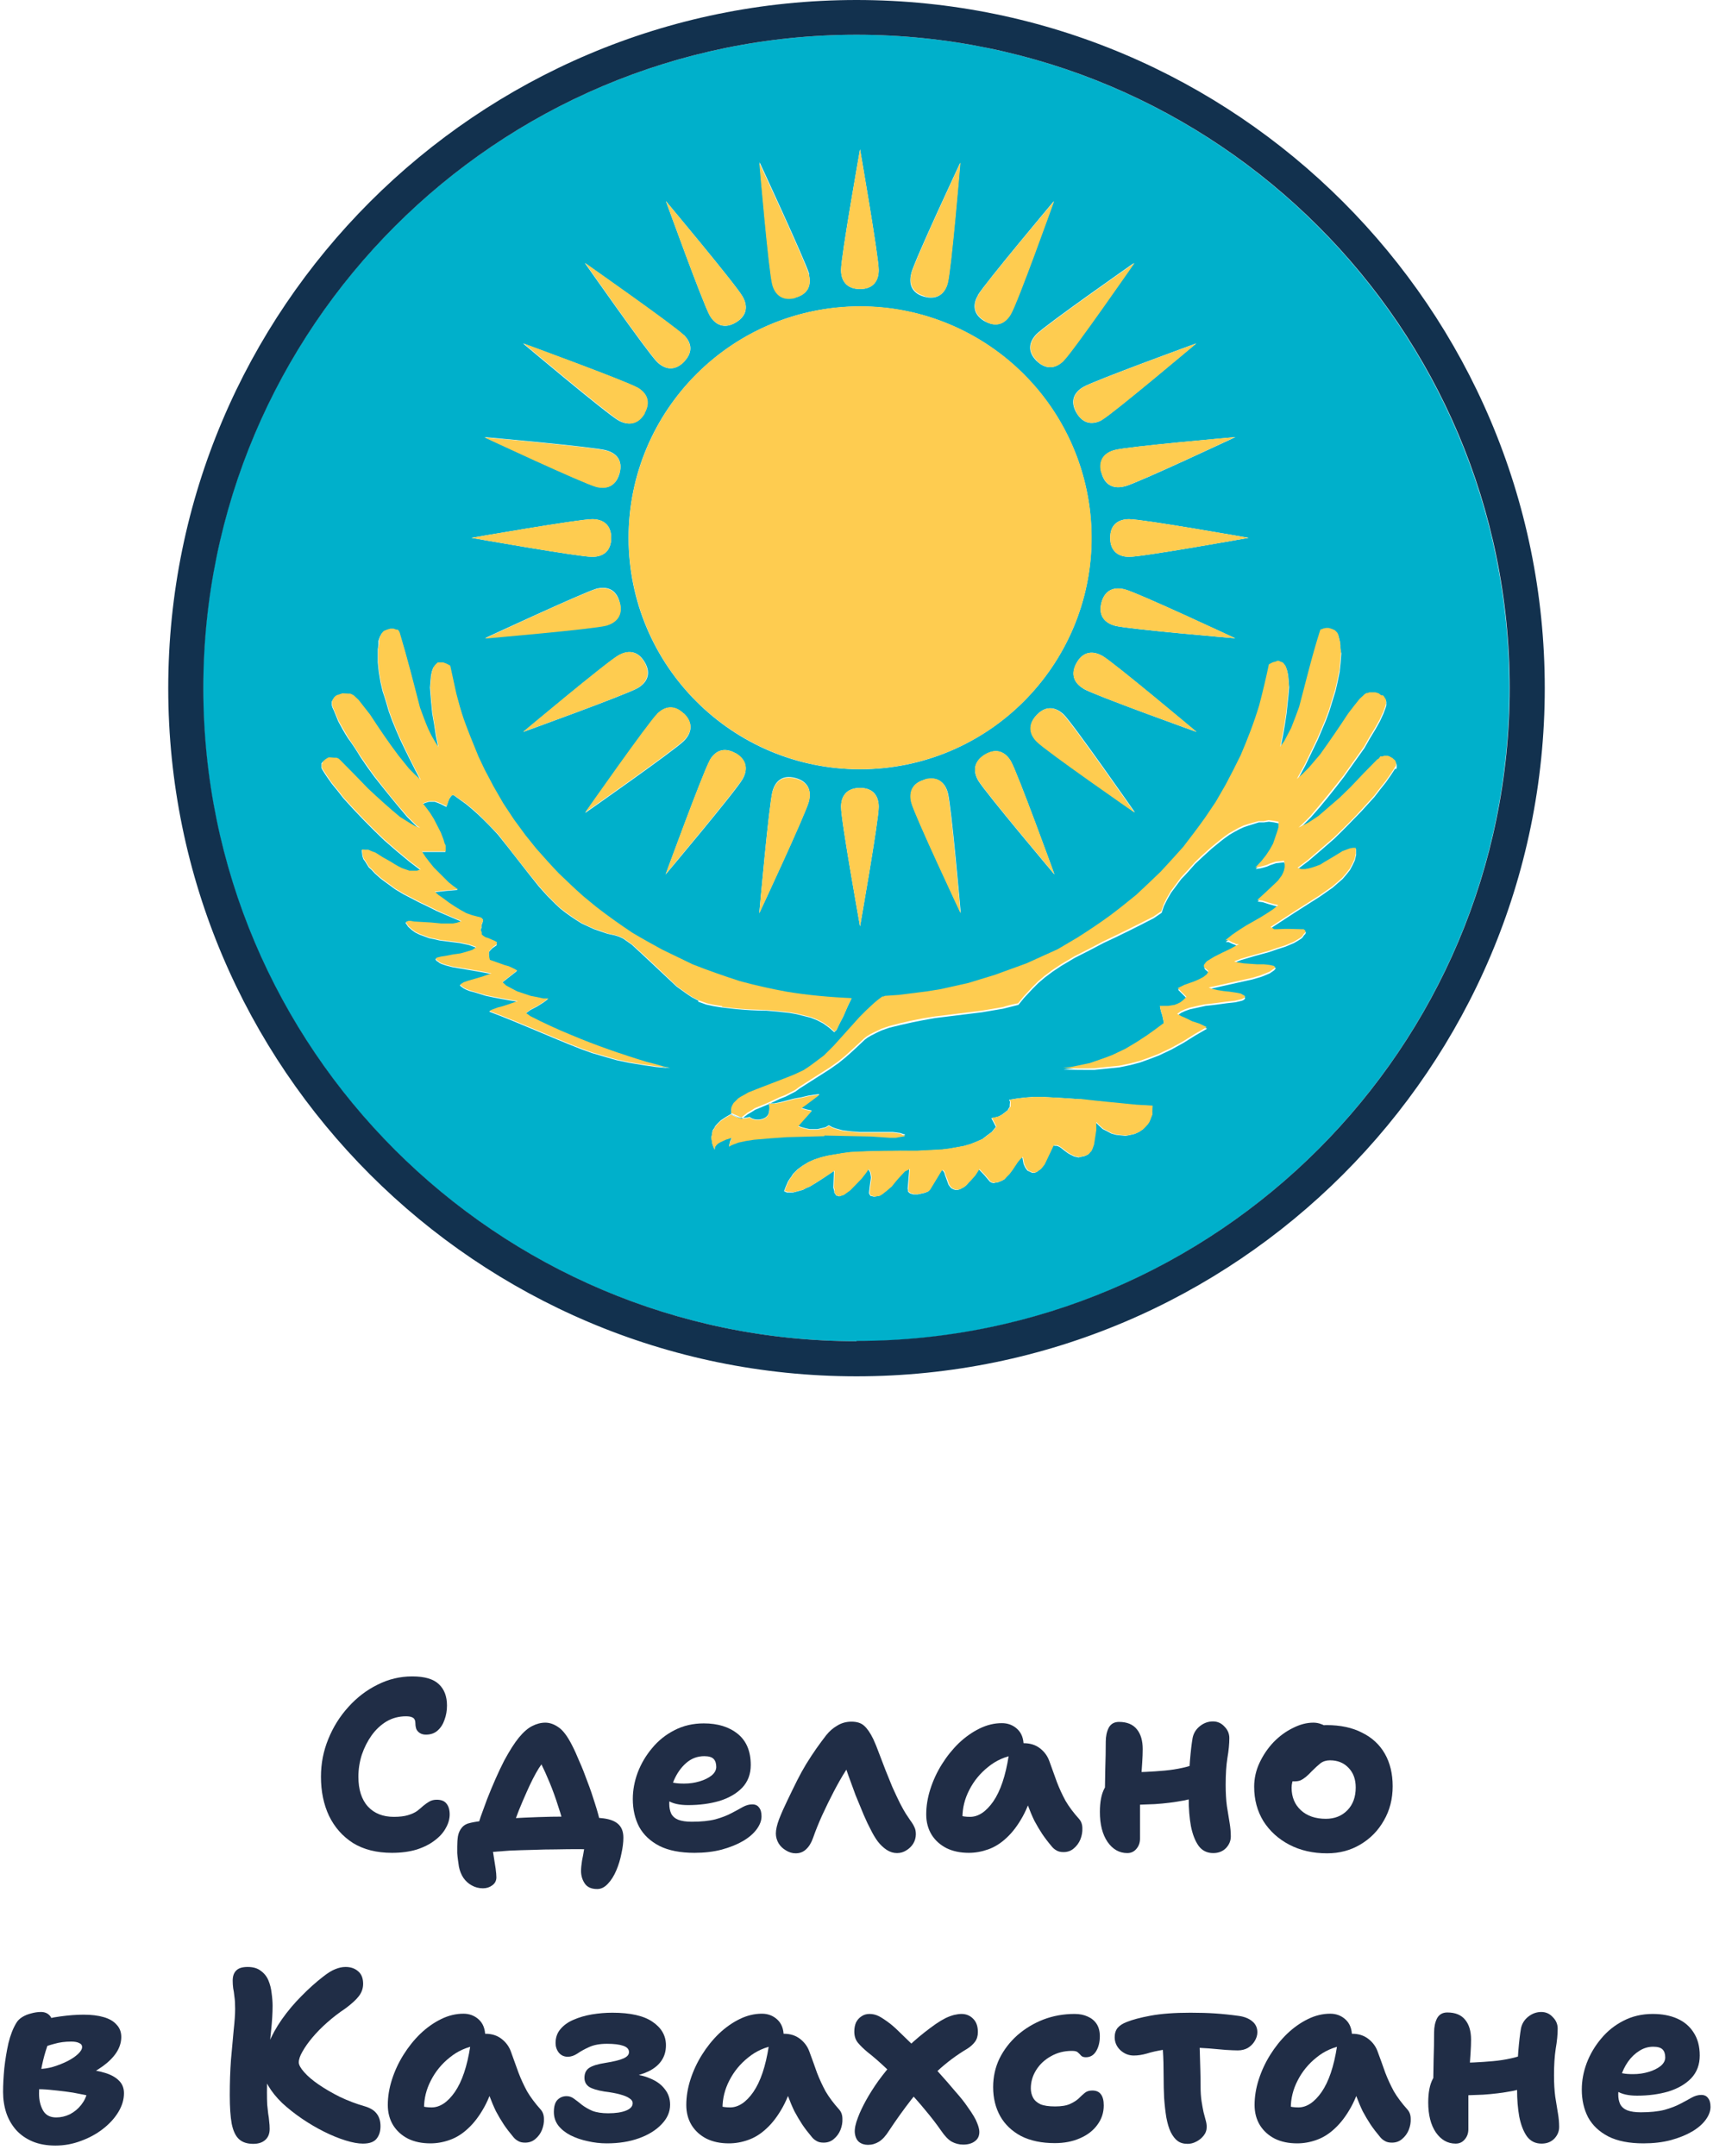 <?xml version="1.0" encoding="UTF-8"?> <svg xmlns="http://www.w3.org/2000/svg" width="112" height="141" viewBox="0 0 112 141" fill="none"><path d="M56 2.273C32.447 2.273 13.273 21.448 13.273 45C13.273 68.552 32.426 87.706 55.979 87.706C79.531 87.706 98.685 68.552 98.685 45C98.685 21.448 79.552 2.273 56 2.273ZM56.231 50.304C47.875 50.304 41.098 43.527 41.098 35.171C41.098 26.815 47.875 20.038 56.231 20.038C64.587 20.038 71.365 26.815 71.365 35.171C71.365 43.527 64.587 50.304 56.231 50.304ZM62.819 59.712C62.819 59.712 59.831 53.356 59.599 52.493C59.431 51.84 59.599 51.209 60.483 50.978C61.346 50.746 61.809 51.209 61.977 51.862C62.209 52.724 62.819 59.733 62.819 59.733V59.712ZM57.452 52.767C57.452 53.672 56.231 60.575 56.231 60.575C56.231 60.575 54.989 53.672 54.989 52.767C54.989 52.093 55.326 51.525 56.231 51.525C57.136 51.525 57.452 52.093 57.452 52.767ZM52.885 52.409C52.653 53.272 49.643 59.712 49.643 59.712C49.643 59.712 50.275 52.619 50.506 51.756C50.675 51.104 51.138 50.641 52.001 50.872C52.885 51.104 53.053 51.756 52.885 52.388V52.409ZM40.446 42.853C41.035 42.516 41.687 42.516 42.15 43.295C42.614 44.074 42.277 44.663 41.687 45C40.909 45.442 34.215 47.862 34.215 47.862C34.215 47.862 39.667 43.295 40.446 42.853ZM31.69 41.738C31.69 41.738 38.13 38.749 38.993 38.496C39.646 38.328 40.277 38.496 40.509 39.359C40.74 40.243 40.277 40.706 39.625 40.875C38.762 41.106 31.669 41.717 31.669 41.717L31.69 41.738ZM42.971 46.684C43.455 46.2 44.066 46.052 44.718 46.684C45.371 47.315 45.202 47.968 44.718 48.452C44.087 49.083 38.257 53.166 38.257 53.166C38.257 53.166 42.34 47.357 42.971 46.705V46.684ZM46.402 49.715C46.739 49.125 47.307 48.81 48.086 49.252C48.865 49.715 48.886 50.367 48.549 50.956C48.107 51.735 43.519 57.187 43.519 57.187C43.519 57.187 45.96 50.514 46.402 49.736V49.715ZM64.419 49.336C65.198 48.873 65.766 49.21 66.103 49.799C66.545 50.578 68.944 57.187 68.944 57.187C68.944 57.187 64.419 51.819 63.956 51.041C63.619 50.451 63.64 49.799 64.419 49.336ZM67.808 48.494C67.323 48.031 67.176 47.378 67.808 46.726C68.439 46.094 69.07 46.263 69.555 46.726C70.186 47.357 74.206 53.124 74.206 53.124C74.206 53.124 68.439 49.125 67.808 48.494ZM70.859 45.042C70.27 44.705 69.954 44.137 70.396 43.337C70.838 42.559 71.512 42.559 72.08 42.895C72.859 43.358 78.226 47.862 78.226 47.862C78.226 47.862 71.617 45.484 70.838 45.042H70.859ZM72.901 40.917C72.249 40.748 71.786 40.264 72.017 39.401C72.249 38.538 72.88 38.37 73.532 38.538C74.416 38.77 80.752 41.738 80.752 41.738C80.752 41.738 73.764 41.148 72.88 40.917H72.901ZM73.827 36.413C73.154 36.413 72.585 36.076 72.585 35.171C72.585 34.266 73.154 33.95 73.827 33.95C74.732 33.95 81.636 35.171 81.636 35.171C81.636 35.171 74.732 36.413 73.827 36.413ZM73.532 31.803C72.88 31.971 72.249 31.803 72.017 30.919C71.786 30.056 72.249 29.593 72.901 29.425C73.785 29.193 80.773 28.583 80.773 28.583C80.773 28.583 74.416 31.572 73.554 31.803H73.532ZM72.08 27.446C71.512 27.783 70.838 27.783 70.375 26.983C69.933 26.204 70.249 25.636 70.838 25.299C71.617 24.857 78.205 22.458 78.205 22.458C78.205 22.458 72.838 26.983 72.059 27.446H72.08ZM69.534 23.595C69.049 24.079 68.418 24.226 67.766 23.595C67.134 22.963 67.302 22.332 67.766 21.848C68.397 21.216 74.143 17.196 74.143 17.196C74.143 17.196 70.144 22.963 69.512 23.595H69.534ZM63.935 19.301C64.398 18.522 68.902 13.155 68.902 13.155C68.902 13.155 66.524 19.764 66.082 20.543C65.745 21.132 65.177 21.448 64.377 21.006C63.598 20.564 63.598 19.89 63.935 19.322V19.301ZM59.578 17.869C59.809 16.985 62.777 10.65 62.777 10.65C62.777 10.65 62.188 17.638 61.956 18.522C61.788 19.174 61.304 19.638 60.441 19.406C59.578 19.174 59.41 18.543 59.578 17.891V17.869ZM56.231 9.766C56.231 9.766 57.452 16.775 57.452 17.659C57.452 18.333 57.115 18.901 56.231 18.901C55.326 18.901 54.989 18.333 54.989 17.659C54.989 16.754 56.231 9.766 56.231 9.766ZM52.885 17.933C53.053 18.585 52.885 19.217 52.022 19.448C51.138 19.68 50.675 19.217 50.506 18.564C50.275 17.701 49.664 10.608 49.664 10.608C49.664 10.608 52.653 17.049 52.906 17.912L52.885 17.933ZM48.549 19.385C48.886 19.974 48.886 20.627 48.107 21.09C47.328 21.553 46.739 21.216 46.402 20.627C45.96 19.848 43.54 13.155 43.54 13.155C43.54 13.155 48.107 18.606 48.549 19.385ZM44.718 21.911C45.202 22.395 45.35 23.005 44.718 23.658C44.087 24.31 43.434 24.142 42.95 23.658C42.319 23.026 38.236 17.196 38.236 17.196C38.236 17.196 44.045 21.279 44.697 21.911H44.718ZM41.666 25.341C42.256 25.678 42.571 26.247 42.129 27.025C41.666 27.804 41.014 27.825 40.425 27.488C39.646 27.046 34.194 22.458 34.194 22.458C34.194 22.458 40.867 24.899 41.645 25.341H41.666ZM39.625 29.446C40.277 29.614 40.74 30.077 40.509 30.94C40.277 31.824 39.625 31.993 38.993 31.824C38.13 31.593 31.69 28.583 31.69 28.583C31.69 28.583 38.783 29.214 39.646 29.446H39.625ZM38.72 33.95C39.393 33.95 39.961 34.287 39.961 35.171C39.961 36.076 39.393 36.413 38.72 36.413C37.815 36.413 30.827 35.171 30.827 35.171C30.827 35.171 37.836 33.95 38.72 33.95ZM45.665 65.437L45.223 65.206L44.908 64.995L44.234 64.511C43.266 63.606 42.298 62.68 41.309 61.775L40.74 61.375L40.467 61.249L40.193 61.165L39.709 61.059C39.414 60.954 39.141 60.87 38.846 60.765C38.572 60.639 38.299 60.512 38.025 60.386C37.541 60.091 37.078 59.776 36.636 59.418L36.341 59.144L35.773 58.576L35.226 57.965C34.321 56.85 33.458 55.692 32.553 54.577C32.132 54.114 31.69 53.672 31.248 53.251L30.869 52.914L30.49 52.598L29.648 51.988H29.564L29.459 52.114L29.374 52.24C29.311 52.367 29.269 52.514 29.227 52.64L29.185 52.767L28.974 52.661L28.806 52.577L28.596 52.493L28.427 52.43H28.048L27.838 52.493L27.628 52.577C27.796 52.788 27.943 52.977 28.09 53.188L28.343 53.587L28.806 54.493L28.974 54.935L29.038 55.166L29.101 55.334V55.545L29.122 55.713H27.564L27.796 56.071C27.964 56.303 28.154 56.534 28.343 56.766L29.311 57.734L29.627 57.986L29.922 58.197C29.669 58.218 29.416 58.239 29.164 58.26L28.406 58.344L28.659 58.576C28.89 58.744 29.101 58.892 29.332 59.06L29.711 59.312L30.09 59.544L30.469 59.755L30.827 59.881L31.142 59.965L31.395 60.028L31.479 60.07L31.542 60.133H31.563V60.281L31.479 60.512V60.681L31.416 60.807V60.891L31.458 61.038V61.165L31.542 61.228L31.627 61.291L31.732 61.354L31.879 61.396L32.174 61.523L32.321 61.586L32.447 61.67V61.712L32.468 61.775V61.817L32.216 61.986L32.09 62.112L31.963 62.259V62.491L32.005 62.806L33.016 63.164L33.247 63.227L33.479 63.333L33.647 63.417L33.794 63.501L32.826 64.259L33.079 64.49L33.395 64.659L33.794 64.869C34.089 64.974 34.384 65.08 34.678 65.164L35.12 65.248L35.499 65.332H35.836L35.52 65.564L35.12 65.816L34.678 66.048L34.363 66.279L34.657 66.49C35.541 66.953 36.447 67.374 37.352 67.732C38.951 68.384 40.593 68.952 42.256 69.478C42.635 69.563 42.992 69.668 43.35 69.773L43.813 69.857L42.887 69.773C42.298 69.689 41.73 69.605 41.14 69.5L40.319 69.331L38.72 68.868L37.962 68.594C35.962 67.816 34.005 66.911 31.984 66.153L32.132 66.069L32.532 65.921L32.784 65.858C33.142 65.753 33.479 65.627 33.837 65.501C33.142 65.395 32.447 65.269 31.774 65.122C31.416 65.016 31.058 64.89 30.701 64.806L30.49 64.722L30.322 64.638L30.174 64.532L30.069 64.448L30.111 64.385L30.195 64.343L30.279 64.28L30.511 64.196L31.521 63.901L32.111 63.69C31.269 63.522 30.427 63.396 29.585 63.248L29.185 63.143L28.869 63.038L28.743 62.975L28.638 62.891L28.532 62.827L28.469 62.722L28.554 62.659L28.806 62.596C29.08 62.554 29.353 62.512 29.627 62.449L30.09 62.385C30.364 62.301 30.616 62.238 30.869 62.154L30.995 62.07L31.121 61.965L30.658 61.796L30.364 61.733L30.069 61.67L28.743 61.501L28.385 61.417L28.07 61.354L27.438 61.123L27.143 60.975L26.912 60.807L26.68 60.596L26.512 60.344L26.575 60.302L26.68 60.26H26.828L27.059 60.302L28.154 60.365L28.806 60.428H29.606L29.837 60.386L30.027 60.323L30.153 60.26C29.606 60.028 29.059 59.797 28.532 59.565C28.175 59.376 27.817 59.207 27.459 59.039L26.365 58.471L25.838 58.155C25.523 57.923 25.207 57.692 24.891 57.46L24.491 57.102L24.302 56.892L24.113 56.724L24.007 56.555L23.881 56.345L23.755 56.176L23.692 55.966L23.649 55.587H24.07L24.302 55.713L24.534 55.797L24.997 56.092L25.523 56.387L25.754 56.534L26.007 56.681L26.259 56.808L26.491 56.892L26.744 56.955H26.975L27.249 56.976L27.48 56.892L26.786 56.366C26.217 55.903 25.649 55.419 25.102 54.935C24.176 54.051 23.292 53.145 22.45 52.198L22.071 51.714L21.692 51.251C21.482 50.956 21.271 50.662 21.082 50.346L21.018 50.22V49.925L21.082 49.841L21.166 49.778L21.25 49.694L21.355 49.63L21.46 49.588H21.587L21.818 49.567H21.966L22.092 49.63L22.197 49.715C22.829 50.346 23.439 50.956 24.049 51.609C24.723 52.261 25.418 52.872 26.133 53.461L26.807 53.882L27.143 54.072L27.459 54.177L27.228 54.029L26.617 53.419C25.881 52.556 25.165 51.672 24.47 50.788C24.155 50.367 23.86 49.946 23.565 49.504C23.313 49.083 23.039 48.662 22.744 48.262C22.513 47.905 22.302 47.526 22.113 47.168C21.987 46.873 21.881 46.558 21.734 46.263L21.692 46.116V45.884L21.734 45.8L21.839 45.632L21.902 45.568L21.987 45.505L22.366 45.379H22.892L22.976 45.442L23.102 45.505L23.418 45.8L24.176 46.768C24.765 47.673 25.396 48.557 26.028 49.441L26.722 50.304L27.101 50.683L27.501 51.041C27.038 50.157 26.596 49.273 26.175 48.389C25.986 47.968 25.817 47.568 25.649 47.147L25.418 46.516C25.291 46.074 25.165 45.632 25.018 45.211L24.87 44.579L24.765 43.927L24.702 43.316V42.748V42.453L24.744 42.18V41.906L24.828 41.654L24.891 41.548L24.933 41.464L25.018 41.359L25.081 41.296L25.291 41.212L25.502 41.148H25.712L25.881 41.19H25.965L26.028 41.254L26.07 41.317L26.112 41.401C26.617 43.022 27.017 44.663 27.438 46.305C27.606 46.768 27.775 47.21 27.964 47.673L28.175 48.115L28.406 48.515L28.659 48.915L28.49 48.073C28.427 47.589 28.343 47.105 28.259 46.642C28.196 46.074 28.154 45.526 28.112 44.958L28.175 44.2L28.238 43.906L28.322 43.674L28.448 43.506L28.512 43.443L28.596 43.379H28.68L28.953 43.358L29.185 43.443L29.416 43.569L29.816 45.4C29.964 45.947 30.132 46.516 30.3 47.063C30.595 47.884 30.911 48.725 31.269 49.525L31.669 50.367L32.258 51.483L32.889 52.577L33.584 53.63L34.342 54.661L35.036 55.524C35.52 56.071 36.005 56.618 36.51 57.145C37.036 57.65 37.562 58.155 38.109 58.639L38.951 59.334C39.73 59.944 40.509 60.512 41.33 61.038C41.961 61.417 42.614 61.796 43.266 62.133L45.266 63.101C46.276 63.501 47.307 63.88 48.338 64.196C49.349 64.469 50.38 64.701 51.411 64.89C52.801 65.122 54.232 65.248 55.663 65.311L55.41 65.837L55.116 66.511C54.968 66.784 54.821 67.058 54.695 67.353L54.547 67.5L54.211 67.205L53.832 66.932L53.432 66.721L53.011 66.553L52.085 66.321L51.622 66.237C51.117 66.174 50.612 66.132 50.106 66.09C49.433 66.09 48.78 66.048 48.107 65.985L47.181 65.879L46.655 65.795L46.17 65.69L45.644 65.501L45.665 65.437ZM48.759 74.572L48.275 74.677C48.149 74.719 48.044 74.761 47.938 74.804L47.791 74.867L47.665 74.951L47.728 74.656L47.854 74.362L47.454 74.488L47.097 74.656L46.949 74.74L46.823 74.867L46.739 75.014V75.161L46.634 74.951L46.57 74.761C46.57 74.635 46.528 74.509 46.507 74.383C46.549 74.235 46.57 74.067 46.592 73.92L46.697 73.772L46.76 73.646L46.886 73.499L47.118 73.267L47.433 73.057L47.791 72.846C47.981 72.951 48.191 73.036 48.402 73.099C48.612 73.099 48.822 73.099 49.012 73.036C49.328 73.33 50.17 73.267 50.275 72.741C50.317 72.552 50.317 72.341 50.275 72.152H50.633L51.032 72.067L51.938 71.836L52.401 71.752L52.843 71.646L53.243 71.583L53.579 71.541L53.432 71.668L52.674 72.236L52.38 72.446L52.758 72.552L53.074 72.615L52.38 73.393L52.19 73.625L52.422 73.709L52.653 73.772L52.927 73.835H53.453L53.979 73.709L54.19 73.583L54.421 73.709L54.653 73.793C54.8 73.835 54.947 73.877 55.116 73.92C55.474 73.962 55.831 74.004 56.189 74.025H58.378L58.862 74.088L59.094 74.172H59.157V74.235H59.031L58.568 74.362H58.189L56.968 74.277L53.895 74.214C53.074 74.214 52.274 74.256 51.453 74.277C50.738 74.341 50.022 74.383 49.307 74.446L48.759 74.53V74.572ZM75.322 72.72V72.909L75.237 73.078L75.174 73.246L75.111 73.393L75.027 73.52C74.922 73.646 74.817 73.751 74.711 73.856L74.459 74.025L74.185 74.151L73.911 74.214L73.596 74.277L72.985 74.214L72.67 74.13L72.396 73.983L72.101 73.835L71.87 73.625L71.638 73.393V73.898C71.596 74.214 71.533 74.53 71.491 74.867L71.386 75.161L71.323 75.288L71.238 75.372L71.175 75.456L71.091 75.519L70.902 75.603L70.691 75.645L70.523 75.688L70.228 75.624L70.102 75.561L69.975 75.498L69.828 75.414L69.597 75.246L69.386 75.077L69.26 74.993L69.112 74.93H69.007L68.86 74.909L68.271 76.151L68.144 76.319L68.018 76.466L67.892 76.551L67.787 76.635L67.639 76.698H67.492L67.366 76.635L67.176 76.551L67.113 76.466L67.05 76.382L66.987 76.256L66.924 76.109L66.839 75.666L66.671 75.814L66.503 76.024L66.166 76.529L65.976 76.782L65.766 76.993L65.661 77.119L65.513 77.203L65.366 77.266L65.198 77.329H65.114L64.966 77.371L64.819 77.329L64.714 77.266L64.377 76.866L63.998 76.466L63.745 76.866L63.451 77.203L63.303 77.35L63.177 77.498L63.03 77.624L62.756 77.771L62.609 77.813H62.462L62.335 77.771L62.209 77.708L62.125 77.624L62.019 77.477C61.935 77.266 61.872 77.056 61.788 76.845L61.746 76.698L61.683 76.593L61.62 76.529H61.556L60.778 77.813L60.672 77.919L60.462 78.003L59.999 78.108H59.725L59.515 78.045L59.452 78.003L59.367 77.919V77.856L59.346 77.729L59.452 76.445L59.367 76.487L59.136 76.593C58.925 76.803 58.736 77.035 58.526 77.266L58.273 77.582L57.957 77.856L57.663 78.087L57.494 78.192L57.136 78.255L56.989 78.213H56.926L56.863 78.129L56.821 78.045V77.961L56.863 77.582L56.947 76.993L56.884 76.656L56.758 76.445L56.589 76.698L56.294 77.077C56.063 77.329 55.81 77.582 55.558 77.835C55.41 77.919 55.284 78.024 55.158 78.129L54.842 78.234L54.779 78.192H54.695L54.632 78.129V78.087L54.547 78.003V77.919L54.526 77.813L54.484 77.666L54.526 76.572C54 76.929 53.474 77.287 52.927 77.603L52.716 77.687L52.485 77.813C52.274 77.877 52.064 77.919 51.853 77.982H51.453L51.264 77.898L51.348 77.666L51.517 77.266L51.622 77.098L51.748 76.929L51.853 76.761L52.148 76.466L52.464 76.235L52.843 76.003L53.221 75.835L53.663 75.688L54.105 75.582L55.095 75.414L55.579 75.351C57.031 75.267 58.505 75.246 59.957 75.267L61.556 75.182L62.062 75.119L62.988 74.951L63.43 74.825L63.851 74.656L64.23 74.488C64.44 74.32 64.629 74.172 64.84 74.025L65.114 73.688L64.819 73.12L65.05 73.078L65.282 73.014L65.513 72.888L65.703 72.741L65.787 72.678L65.892 72.594L65.955 72.467L66.019 72.383V72.257L66.04 72.046L65.976 71.92L66.482 71.836L67.008 71.773L67.555 71.731H68.123C68.923 71.773 69.744 71.815 70.544 71.878C71.764 72.025 72.985 72.152 74.206 72.257L75.3 72.32V72.72H75.322ZM91.234 50.241C91.044 50.536 90.834 50.851 90.623 51.146C90.371 51.462 90.118 51.777 89.866 52.114L89.024 53.04C88.434 53.651 87.845 54.261 87.235 54.85C86.687 55.334 86.119 55.819 85.551 56.303L84.856 56.829L85.088 56.913H85.361L85.593 56.871L85.824 56.808L86.077 56.724L86.351 56.618L86.582 56.471C87.003 56.239 87.403 55.987 87.803 55.734L88.266 55.566L88.476 55.524H88.666V55.903L88.582 56.261L88.434 56.576L88.266 56.892L88.034 57.187L87.782 57.481C87.571 57.671 87.34 57.86 87.129 58.05L86.287 58.639C85.214 59.312 84.141 60.007 83.088 60.702L83.215 60.765L83.32 60.828H83.467L83.993 60.849H84.372L85.172 60.828H85.256L85.34 60.912L85.382 60.996L85.34 61.081L85.256 61.165L85.172 61.291L85.088 61.375L84.856 61.523L84.604 61.67L84.056 61.901C83.699 62.007 83.341 62.133 82.983 62.259C82.352 62.428 81.741 62.596 81.131 62.785L80.71 62.954L80.941 63.017L81.32 63.08C81.615 63.08 81.909 63.122 82.225 63.143H82.667L83.046 63.185L83.32 63.248L83.383 63.312H83.425L83.299 63.459L83.025 63.648C82.815 63.733 82.604 63.838 82.394 63.901L81.888 64.048L79.047 64.68L79.257 64.764L79.615 64.848L80.015 64.911L80.415 64.953L80.836 65.016L81.152 65.08L81.257 65.143L81.341 65.185L81.404 65.248V65.29L81.341 65.374L81.215 65.437L80.773 65.543L80.205 65.606C79.742 65.669 79.3 65.732 78.837 65.774C78.479 65.858 78.142 65.921 77.784 66.006L77.49 66.111L77.216 66.237L76.984 66.406L77.258 66.553C77.426 66.616 77.595 66.7 77.763 66.784L77.974 66.89L78.437 67.037L78.921 67.269L78.121 67.732L77.384 68.195L76.585 68.637L75.785 69.016C75.364 69.184 74.964 69.331 74.543 69.478L73.911 69.647L73.196 69.794L71.554 69.963C70.88 69.963 70.207 69.963 69.534 69.942L70.144 69.857L71.259 69.626C71.764 69.457 72.249 69.289 72.733 69.1L73.175 68.889L73.617 68.679L74.353 68.237L75.027 67.795C75.406 67.542 75.764 67.269 76.121 66.995L75.995 66.406L75.911 66.153L75.848 65.879H76.416L76.816 65.816L77.026 65.732L77.195 65.648L77.384 65.501L77.595 65.29L77.026 64.722L77.447 64.511L78.1 64.28L78.437 64.132L78.71 63.985L78.816 63.901L78.921 63.817L78.984 63.712L79.026 63.606L78.921 63.501L78.816 63.417L78.752 63.333V63.206L78.794 63.122L78.858 63.038L78.942 62.954L79.384 62.68C79.742 62.491 80.099 62.322 80.457 62.154L81.025 61.838H80.941H80.836L80.731 61.775L80.605 61.733L80.331 61.607H80.141L80.584 61.228L81.047 60.912L81.51 60.617L82.436 60.091C82.709 59.923 82.983 59.755 83.257 59.565L83.593 59.291L83.32 59.228C83.067 59.165 82.815 59.081 82.562 58.997L82.225 58.955C82.646 58.576 83.046 58.218 83.446 57.818L83.593 57.671L83.699 57.523L83.825 57.355L83.909 57.187L83.972 57.018L84.014 56.808V56.597L83.972 56.387L83.425 56.45L83.046 56.576L82.857 56.66L82.646 56.724L82.394 56.787L82.099 56.829L82.478 56.429L82.793 56.029L83.046 55.65L83.257 55.271L83.509 54.535L83.593 54.198V53.84L83.299 53.777L82.962 53.735L82.646 53.777H82.309L81.636 53.987L81.32 54.093L81.004 54.24C80.794 54.345 80.584 54.471 80.373 54.598L80.078 54.808L79.805 55.019L79.237 55.482C78.858 55.819 78.5 56.155 78.142 56.492C77.847 56.829 77.553 57.166 77.237 57.481L76.563 58.386L76.311 58.828L76.1 59.249L75.953 59.691L75.427 60.049C74.332 60.617 73.238 61.165 72.143 61.67C71.512 62.007 70.902 62.322 70.27 62.638L69.386 63.164L68.818 63.543L68.313 63.922L67.892 64.28L67.513 64.659L66.945 65.269L66.587 65.711C66.25 65.795 65.913 65.879 65.576 65.964L64.208 66.195C63.177 66.321 62.167 66.448 61.135 66.574C60.125 66.742 59.136 66.953 58.147 67.205L57.663 67.374C57.41 67.479 57.178 67.605 56.926 67.732L56.715 67.858L56.547 67.984C56.126 68.384 55.705 68.784 55.263 69.163L54.821 69.521L54.253 69.921C53.6 70.341 52.927 70.762 52.274 71.183L52.022 71.373L51.369 71.71L50.99 71.857L50.233 72.215L49.37 72.573L49.138 72.72L48.886 72.867C48.738 72.972 48.612 73.078 48.486 73.183L47.833 72.888H47.812V72.741V72.53L47.896 72.383L47.981 72.236L48.296 71.92L48.465 71.815L48.696 71.689L48.949 71.541C49.938 71.141 50.927 70.784 51.916 70.384L52.548 70.089L52.843 69.9L53.137 69.689L53.895 69.121L54.526 68.489L56.21 66.616L56.673 66.153C56.884 65.942 57.115 65.753 57.347 65.543L57.536 65.395L57.705 65.29H57.789L57.873 65.227L58.799 65.164L60.63 64.932L61.535 64.785L63.324 64.385L65.05 63.859L67.134 63.101L69.176 62.175L70.46 61.417C71.196 60.954 71.912 60.47 72.606 59.965C73.175 59.523 73.743 59.081 74.311 58.618C74.859 58.113 75.385 57.608 75.911 57.102C76.416 56.555 76.9 56.029 77.384 55.482C77.889 54.85 78.353 54.219 78.816 53.566L79.51 52.535L80.141 51.441C80.499 50.809 80.815 50.157 81.131 49.504C81.594 48.431 81.994 47.336 82.352 46.221C82.604 45.337 82.815 44.453 82.983 43.548L83.215 43.422L83.446 43.358L83.53 43.316H83.635L83.72 43.358L83.888 43.422L83.951 43.485L84.077 43.653L84.162 43.885L84.225 44.179C84.246 44.432 84.267 44.684 84.288 44.937L84.246 45.442L84.12 46.642C84.056 47.126 83.972 47.61 83.888 48.094L83.72 48.936L83.993 48.557L84.435 47.715C84.625 47.252 84.793 46.789 84.961 46.326C85.424 44.663 85.803 42.98 86.329 41.338L86.372 41.275H86.456L86.519 41.212L86.708 41.169H86.898L87.108 41.233L87.298 41.317L87.445 41.464L87.508 41.569L87.592 41.906L87.635 42.18V42.432L87.698 42.727C87.677 43.127 87.635 43.527 87.592 43.927C87.508 44.348 87.424 44.769 87.319 45.19L86.919 46.494L86.687 47.126L86.161 48.368L85.34 50.072L84.814 51.041L85.214 50.683L85.593 50.304L86.329 49.441C86.961 48.578 87.571 47.673 88.161 46.768C88.413 46.431 88.666 46.116 88.918 45.8L89.15 45.589L89.234 45.505L89.36 45.442H89.445L89.55 45.379H89.95L90.16 45.442L90.329 45.547H90.434L90.497 45.632L90.602 45.8L90.644 45.884V46.116L90.602 46.263L90.455 46.663L90.223 47.168L89.929 47.694L89.571 48.283L89.213 48.915L87.866 50.809C87.171 51.714 86.477 52.598 85.719 53.44C85.509 53.651 85.319 53.84 85.109 54.051L84.919 54.219L85.551 53.903C85.782 53.756 85.993 53.63 86.224 53.461C86.687 53.061 87.15 52.661 87.614 52.261L88.308 51.588C88.876 50.978 89.466 50.388 90.055 49.778L90.181 49.694L90.266 49.588H90.413L90.518 49.525H90.75L90.876 49.567L90.981 49.63L91.065 49.673L91.15 49.757L91.234 49.82L91.276 49.925L91.318 50.009V50.136V50.22L91.255 50.325L91.234 50.241Z" fill="#00B0CB"></path><path d="M56 0C31.185 0 11 20.185 11 45C11 69.815 31.185 90 56 90C80.815 90 101 69.815 101 45C101 20.185 80.815 0 56 0ZM56 87.706C32.448 87.706 13.294 68.552 13.294 45C13.294 21.448 32.448 2.273 56 2.273C79.552 2.273 98.706 21.427 98.706 44.979C98.706 68.531 79.552 87.685 56 87.685V87.706Z" fill="#12314E"></path><path d="M59.716 49.892C67.85 47.972 72.888 39.822 70.968 31.688C69.048 23.553 60.898 18.515 52.763 20.435C44.629 22.355 39.591 30.506 41.511 38.64C43.431 46.774 51.581 51.812 59.716 49.892Z" fill="#FECC50"></path><path d="M50.507 51.777C50.275 52.64 49.644 59.733 49.644 59.733C49.644 59.733 52.653 53.293 52.885 52.43C53.074 51.777 52.885 51.146 52.001 50.914C51.138 50.683 50.675 51.146 50.507 51.798V51.777Z" fill="#FECC50"></path><path d="M64.398 21.006C65.177 21.469 65.766 21.132 66.103 20.543C66.566 19.764 68.923 13.155 68.923 13.155C68.923 13.155 64.398 18.522 63.956 19.301C63.619 19.89 63.619 20.543 64.398 20.985V21.006Z" fill="#FECC50"></path><path d="M67.787 23.594C68.439 24.226 69.071 24.078 69.555 23.594C70.186 22.963 74.185 17.196 74.185 17.196C74.185 17.196 68.439 21.216 67.808 21.847C67.324 22.331 67.155 22.963 67.808 23.594H67.787Z" fill="#FECC50"></path><path d="M60.462 19.385C61.346 19.616 61.809 19.154 61.977 18.501C62.209 17.638 62.798 10.629 62.798 10.629C62.798 10.629 59.831 16.986 59.599 17.849C59.431 18.501 59.599 19.132 60.462 19.364V19.385Z" fill="#FECC50"></path><path d="M56.232 18.901C57.137 18.901 57.452 18.332 57.452 17.659C57.452 16.754 56.232 9.766 56.232 9.766C56.232 9.766 54.99 16.775 54.99 17.659C54.99 18.332 55.327 18.901 56.232 18.901Z" fill="#FECC50"></path><path d="M72.017 30.919C72.27 31.803 72.901 31.971 73.533 31.803C74.396 31.572 80.752 28.583 80.752 28.583C80.752 28.583 73.764 29.193 72.88 29.425C72.228 29.593 71.765 30.056 71.996 30.919H72.017Z" fill="#FECC50"></path><path d="M70.375 26.983C70.838 27.762 71.491 27.783 72.08 27.446C72.859 26.983 78.226 22.458 78.226 22.458C78.226 22.458 71.638 24.857 70.859 25.299C70.27 25.636 69.954 26.204 70.396 26.983H70.375Z" fill="#FECC50"></path><path d="M73.827 33.95C73.154 33.95 72.585 34.287 72.585 35.171C72.585 36.076 73.154 36.413 73.827 36.413C74.732 36.413 81.636 35.171 81.636 35.171C81.636 35.171 74.732 33.95 73.827 33.95Z" fill="#FECC50"></path><path d="M40.509 30.961C40.74 30.098 40.278 29.635 39.625 29.467C38.762 29.235 31.669 28.604 31.669 28.604C31.669 28.604 38.109 31.614 38.972 31.845C39.625 32.014 40.256 31.845 40.488 30.961H40.509Z" fill="#FECC50"></path><path d="M60.462 50.977C59.578 51.23 59.41 51.861 59.578 52.493C59.81 53.356 62.798 59.712 62.798 59.712C62.798 59.712 62.188 52.724 61.957 51.84C61.788 51.188 61.325 50.725 60.462 50.956V50.977Z" fill="#FECC50"></path><path d="M52.022 19.469C52.885 19.217 53.053 18.585 52.885 17.954C52.653 17.091 49.644 10.65 49.644 10.65C49.644 10.65 50.254 17.743 50.486 18.606C50.654 19.259 51.138 19.722 52.001 19.49L52.022 19.469Z" fill="#FECC50"></path><path d="M39.962 35.171C39.962 34.266 39.394 33.95 38.72 33.95C37.815 33.95 30.827 35.171 30.827 35.171C30.827 35.171 37.836 36.413 38.72 36.413C39.394 36.413 39.962 36.076 39.962 35.171Z" fill="#FECC50"></path><path d="M48.107 21.09C48.865 20.627 48.886 19.974 48.549 19.385C48.107 18.606 43.54 13.155 43.54 13.155C43.54 13.155 45.96 19.848 46.402 20.627C46.739 21.216 47.328 21.532 48.107 21.09Z" fill="#FECC50"></path><path d="M44.718 23.657C45.35 23.005 45.181 22.395 44.718 21.91C44.087 21.279 38.257 17.196 38.257 17.196C38.257 17.196 42.34 23.026 42.971 23.657C43.456 24.142 44.087 24.31 44.739 23.657H44.718Z" fill="#FECC50"></path><path d="M42.151 27.025C42.593 26.247 42.277 25.678 41.688 25.341C40.909 24.899 34.237 22.458 34.237 22.458C34.237 22.458 39.688 27.025 40.467 27.488C41.056 27.825 41.709 27.825 42.172 27.025H42.151Z" fill="#FECC50"></path><path d="M72.08 42.895C71.491 42.559 70.838 42.559 70.397 43.337C69.933 44.116 70.27 44.706 70.86 45.042C71.638 45.505 78.247 47.863 78.247 47.863C78.247 47.863 72.88 43.358 72.101 42.895H72.08Z" fill="#FECC50"></path><path d="M69.534 46.747C69.05 46.263 68.418 46.094 67.787 46.747C67.155 47.399 67.303 48.031 67.787 48.515C68.418 49.146 74.185 53.145 74.185 53.145C74.185 53.145 70.165 47.399 69.534 46.747Z" fill="#FECC50"></path><path d="M68.944 57.166C68.944 57.166 66.545 50.557 66.103 49.778C65.766 49.21 65.198 48.873 64.419 49.315C63.64 49.778 63.619 50.43 63.956 51.02C64.419 51.798 68.944 57.166 68.944 57.166Z" fill="#FECC50"></path><path d="M48.086 49.252C47.307 48.81 46.739 49.125 46.402 49.715C45.96 50.493 43.519 57.166 43.519 57.166C43.519 57.166 48.086 51.714 48.549 50.935C48.886 50.346 48.886 49.694 48.086 49.231V49.252Z" fill="#FECC50"></path><path d="M40.509 39.38C40.256 38.517 39.625 38.349 38.993 38.517C38.13 38.749 31.69 41.759 31.69 41.759C31.69 41.759 38.783 41.148 39.646 40.917C40.298 40.727 40.761 40.264 40.53 39.401L40.509 39.38Z" fill="#FECC50"></path><path d="M42.129 43.295C41.666 42.516 41.014 42.516 40.425 42.853C39.646 43.295 34.194 47.862 34.194 47.862C34.194 47.862 40.888 45.442 41.666 45C42.256 44.663 42.571 44.074 42.129 43.295Z" fill="#FECC50"></path><path d="M54.99 52.767C54.99 53.672 56.232 60.575 56.232 60.575C56.232 60.575 57.452 53.672 57.452 52.767C57.452 52.093 57.116 51.525 56.232 51.525C55.327 51.525 54.99 52.093 54.99 52.767Z" fill="#FECC50"></path><path d="M44.718 46.663C44.066 46.031 43.456 46.2 42.971 46.663C42.34 47.294 38.257 53.124 38.257 53.124C38.257 53.124 44.087 49.041 44.718 48.41C45.203 47.926 45.371 47.273 44.718 46.642V46.663Z" fill="#FECC50"></path><path d="M73.533 38.538C72.88 38.37 72.249 38.538 72.017 39.401C71.786 40.285 72.249 40.748 72.901 40.917C73.764 41.148 80.773 41.738 80.773 41.738C80.773 41.738 74.417 38.77 73.554 38.538H73.533Z" fill="#FECC50"></path><path d="M91.297 49.904L91.255 49.82L91.213 49.715L91.129 49.651L91.044 49.567L90.96 49.525L90.855 49.462L90.729 49.42H90.497L90.392 49.462H90.245L90.16 49.588L90.034 49.672C89.445 50.262 88.856 50.872 88.287 51.483L87.593 52.156C87.13 52.556 86.667 52.956 86.204 53.356C85.993 53.503 85.762 53.651 85.53 53.798L84.899 54.114L85.088 53.945C85.299 53.735 85.509 53.545 85.698 53.335C86.435 52.472 87.151 51.588 87.845 50.704L89.192 48.809L89.55 48.178L89.908 47.589L90.203 47.063L90.434 46.557L90.582 46.157L90.624 46.01V45.779L90.582 45.694L90.476 45.526L90.413 45.463H90.308L90.139 45.337L89.929 45.273H89.529L89.424 45.316H89.34L89.213 45.4L89.129 45.484L88.898 45.694C88.645 46.01 88.392 46.326 88.14 46.663C87.551 47.568 86.94 48.452 86.309 49.336L85.572 50.199L85.193 50.578L84.793 50.935L85.32 49.967L86.14 48.262L86.667 47.02L86.898 46.389L87.298 45.084C87.403 44.663 87.487 44.242 87.572 43.821C87.614 43.421 87.635 43.021 87.677 42.621L87.635 42.327V42.074L87.572 41.801L87.487 41.464L87.424 41.359L87.277 41.211L87.088 41.127L86.877 41.064H86.688L86.498 41.106L86.435 41.148H86.351L86.309 41.232C85.783 42.874 85.383 44.558 84.941 46.221C84.772 46.684 84.604 47.147 84.415 47.61L83.972 48.452L83.699 48.831L83.867 47.989C83.951 47.505 84.036 47.02 84.099 46.536L84.225 45.337L84.267 44.831C84.267 44.579 84.225 44.326 84.204 44.074L84.141 43.779L84.057 43.548L83.93 43.379L83.867 43.316L83.699 43.253L83.615 43.211H83.51L83.425 43.253L83.194 43.316L82.962 43.442C82.773 44.347 82.562 45.231 82.331 46.115C81.994 47.231 81.573 48.325 81.11 49.399C80.794 50.051 80.457 50.704 80.121 51.335L79.489 52.43L78.795 53.461C78.332 54.114 77.848 54.745 77.364 55.376C76.879 55.924 76.374 56.471 75.89 56.997C75.364 57.502 74.838 58.007 74.291 58.513C73.722 58.976 73.175 59.418 72.586 59.86C71.891 60.365 71.175 60.849 70.439 61.312L69.155 62.07L67.113 62.996L65.03 63.753L63.304 64.28L61.515 64.68L60.61 64.827L58.778 65.058L57.852 65.121L57.768 65.164H57.684L57.516 65.29L57.326 65.437C57.095 65.627 56.884 65.837 56.653 66.048L56.19 66.511L54.506 68.384L53.874 69.015L53.117 69.584L52.822 69.794L52.527 69.984L51.896 70.278C50.907 70.678 49.917 71.036 48.928 71.436L48.675 71.583L48.444 71.709L48.276 71.815L47.96 72.13L47.876 72.278L47.813 72.425V72.635L47.791 72.783H47.813L48.465 73.078C48.591 72.972 48.739 72.867 48.865 72.762L49.117 72.615L49.349 72.467L50.212 72.109L50.97 71.751L51.349 71.604L52.001 71.267L52.254 71.078C52.906 70.657 53.559 70.236 54.232 69.815L54.8 69.415L55.242 69.057C55.684 68.657 56.105 68.279 56.526 67.879L56.695 67.752L56.905 67.626C57.137 67.5 57.389 67.395 57.642 67.268L58.126 67.1C59.115 66.826 60.104 66.616 61.115 66.469C62.146 66.342 63.156 66.216 64.188 66.09L65.556 65.858C65.892 65.753 66.229 65.669 66.566 65.606L66.924 65.164L67.492 64.553L67.871 64.174L68.292 63.816L68.797 63.438L69.365 63.059L70.249 62.533C70.881 62.217 71.491 61.901 72.123 61.564C73.238 61.038 74.333 60.491 75.406 59.944L75.932 59.586L76.08 59.144L76.29 58.723L76.543 58.281L77.216 57.376C77.532 57.039 77.827 56.724 78.121 56.387C78.479 56.029 78.858 55.692 79.216 55.376L79.784 54.913L80.058 54.703L80.352 54.492C80.563 54.366 80.773 54.261 80.984 54.135L81.299 53.987L81.615 53.882L82.289 53.693H82.626L82.941 53.629L83.278 53.672L83.594 53.735V54.093L83.488 54.429L83.236 55.166L83.025 55.545L82.773 55.924L82.457 56.324L82.078 56.724L82.373 56.681L82.626 56.618L82.836 56.555L83.025 56.471L83.404 56.345L83.951 56.282L83.994 56.492V56.702L83.951 56.913L83.888 57.081L83.804 57.25L83.678 57.418L83.573 57.565L83.425 57.713C83.025 58.092 82.626 58.47 82.204 58.849L82.541 58.891C82.794 58.976 83.046 59.06 83.299 59.123L83.573 59.186L83.236 59.46C82.962 59.649 82.689 59.818 82.415 59.986L81.489 60.512L81.026 60.807L80.563 61.122L80.121 61.48H80.31L80.584 61.628L80.71 61.67L80.815 61.733H80.921H81.005L80.436 62.048C80.079 62.217 79.721 62.385 79.363 62.575L78.921 62.848L78.837 62.932L78.774 63.017L78.711 63.101V63.227L78.795 63.311L78.9 63.396L79.005 63.501L78.963 63.606L78.9 63.711L78.795 63.795L78.689 63.88L78.416 64.027L78.079 64.174L77.427 64.406L77.006 64.616L77.574 65.185L77.364 65.395L77.174 65.542L77.006 65.627L76.795 65.711L76.395 65.774H75.827L75.89 66.048L75.974 66.3L76.101 66.889C75.743 67.163 75.364 67.437 75.006 67.689L74.333 68.131L73.596 68.573L73.154 68.784L72.712 68.994C72.228 69.184 71.723 69.352 71.239 69.52L70.123 69.752L69.513 69.836C70.186 69.857 70.86 69.878 71.533 69.857L73.175 69.689L73.891 69.541L74.522 69.373C74.943 69.226 75.364 69.079 75.764 68.91L76.564 68.531L77.364 68.089L78.1 67.626L78.9 67.163L78.416 66.932L77.953 66.784L77.742 66.679C77.574 66.595 77.406 66.511 77.237 66.448L76.964 66.3L77.195 66.132L77.469 66.005L77.763 65.9C78.121 65.816 78.458 65.732 78.816 65.669C79.279 65.627 79.721 65.564 80.184 65.5L80.752 65.437L81.194 65.332L81.32 65.269L81.405 65.185V65.142L81.32 65.079L81.236 65.037L81.131 64.974L80.815 64.911L80.394 64.848L79.995 64.806L79.595 64.743L79.237 64.658L79.026 64.574L81.868 63.943L82.373 63.795C82.583 63.711 82.794 63.627 83.004 63.543L83.278 63.353L83.404 63.248H83.362L83.299 63.164L83.025 63.101L82.647 63.059H82.204C81.91 63.038 81.615 63.017 81.299 62.996L80.921 62.932L80.689 62.869L81.11 62.701C81.72 62.512 82.352 62.343 82.962 62.175C83.32 62.048 83.678 61.922 84.036 61.817L84.583 61.586L84.835 61.438L85.067 61.291L85.151 61.207L85.235 61.08L85.32 60.996L85.362 60.912L85.32 60.828L85.235 60.765H85.151L84.351 60.744H83.972L83.446 60.765H83.299L83.194 60.68L83.067 60.617C84.12 59.923 85.193 59.228 86.267 58.555L87.109 57.965C87.34 57.776 87.551 57.586 87.761 57.397L88.014 57.102L88.245 56.808L88.414 56.492L88.561 56.176L88.645 55.818V55.44H88.456L88.245 55.482L87.782 55.65C87.382 55.903 86.961 56.155 86.561 56.387L86.33 56.534L86.056 56.639L85.804 56.724L85.572 56.787L85.341 56.829H85.067L84.835 56.745L85.53 56.218C86.098 55.734 86.646 55.25 87.214 54.766C87.824 54.177 88.435 53.587 89.003 52.956L89.845 52.03C90.097 51.693 90.35 51.377 90.603 51.062C90.813 50.767 91.023 50.472 91.213 50.157L91.276 50.051V49.967V49.841L91.297 49.904Z" fill="#FECC50"></path><path d="M70.586 71.878C69.786 71.815 68.986 71.773 68.165 71.731H67.597L67.05 71.773L66.524 71.836L66.019 71.92L66.082 72.046V72.362L65.998 72.446L65.934 72.572L65.829 72.657L65.745 72.72L65.555 72.867L65.324 72.993L65.092 73.056L64.861 73.099L65.156 73.667L64.882 74.004C64.671 74.151 64.461 74.319 64.272 74.467L63.893 74.635L63.472 74.803L63.03 74.93L62.104 75.098L61.599 75.161L59.999 75.245C58.547 75.245 57.073 75.245 55.621 75.33L55.137 75.393L54.148 75.561L53.706 75.666L53.264 75.814L52.885 75.982L52.506 76.214L52.19 76.445L51.895 76.74L51.79 76.908L51.664 77.077L51.559 77.245L51.39 77.645L51.306 77.876L51.496 77.939H51.685L51.895 77.961C52.106 77.897 52.316 77.834 52.527 77.792L52.758 77.666L52.969 77.582C53.516 77.245 54.042 76.908 54.569 76.55L54.526 77.645L54.569 77.792V78.003L54.653 78.087V78.129L54.737 78.192H54.821L54.884 78.234L55.2 78.129C55.326 78.024 55.474 77.939 55.6 77.834C55.852 77.582 56.084 77.329 56.337 77.077L56.631 76.698L56.8 76.445L56.926 76.656L56.989 76.992L56.905 77.582L56.863 77.961V78.045L56.905 78.129L56.968 78.192H57.031L57.178 78.255L57.536 78.192L57.705 78.087L57.999 77.855L58.315 77.582L58.568 77.266C58.757 77.034 58.968 76.824 59.178 76.593L59.41 76.487L59.494 76.445L59.389 77.729V77.897L59.494 77.982L59.557 78.024L59.767 78.087H60.041L60.504 77.982L60.715 77.897L60.82 77.792L61.599 76.508H61.662L61.725 76.571L61.788 76.677L61.83 76.824C61.914 77.034 61.998 77.245 62.062 77.455L62.167 77.603L62.251 77.687L62.377 77.75L62.504 77.792H62.651L62.798 77.75L63.072 77.603L63.219 77.477L63.345 77.329L63.493 77.182L63.787 76.845L64.04 76.445L64.419 76.845L64.756 77.245L64.861 77.308L65.008 77.35L65.156 77.308H65.24L65.408 77.245L65.555 77.182L65.703 77.098L65.808 76.971L66.019 76.761L66.208 76.508L66.545 76.003L66.713 75.793L66.882 75.645L66.966 76.087L67.029 76.235L67.092 76.361L67.155 76.445L67.218 76.529L67.408 76.614L67.534 76.677H67.681L67.829 76.614L67.934 76.529L68.06 76.445L68.186 76.298L68.313 76.129L68.902 74.888H69.155L69.302 74.972L69.428 75.056L69.639 75.224L69.87 75.393L70.018 75.477L70.144 75.54L70.27 75.603L70.565 75.666L70.733 75.624L70.944 75.582L71.133 75.498L71.217 75.435L71.28 75.351L71.365 75.266L71.428 75.14L71.533 74.846C71.575 74.53 71.638 74.214 71.68 73.877V73.372L71.912 73.604L72.143 73.814L72.438 73.962L72.712 74.109L73.027 74.193L73.638 74.256L73.954 74.193L74.227 74.13L74.501 74.004L74.753 73.835C74.859 73.73 74.985 73.604 75.069 73.499L75.153 73.372L75.216 73.225L75.279 73.056L75.343 72.888V72.699L75.364 72.299L74.269 72.236C73.048 72.109 71.828 72.004 70.607 71.857L70.586 71.878Z" fill="#FECC50"></path><path d="M47.202 65.837L48.128 65.942C48.801 66.006 49.454 66.027 50.127 66.048C50.633 66.09 51.138 66.132 51.643 66.195L52.106 66.279L53.032 66.511L53.453 66.679L53.853 66.89L54.232 67.163L54.569 67.458L54.716 67.311C54.842 67.037 54.989 66.742 55.137 66.469L55.431 65.795L55.684 65.269C54.253 65.206 52.822 65.079 51.432 64.848C50.401 64.659 49.37 64.427 48.359 64.153C47.328 63.817 46.297 63.459 45.286 63.059L43.287 62.091C42.635 61.733 41.982 61.375 41.351 60.996C40.53 60.449 39.73 59.881 38.972 59.291L38.13 58.597C37.583 58.113 37.057 57.608 36.531 57.102C36.026 56.576 35.541 56.029 35.057 55.482L34.363 54.619L33.605 53.587L32.91 52.535L32.279 51.441L31.69 50.325L31.29 49.483C30.953 48.662 30.616 47.842 30.322 47.021C30.132 46.473 29.985 45.926 29.837 45.358L29.438 43.527L29.206 43.4L28.974 43.316H28.617L28.532 43.4L28.469 43.464L28.343 43.632L28.259 43.864L28.196 44.158L28.133 44.916C28.175 45.484 28.217 46.031 28.28 46.6C28.364 47.084 28.448 47.568 28.512 48.031L28.68 48.873L28.427 48.473L28.196 48.073L27.985 47.631C27.796 47.189 27.628 46.726 27.459 46.263C27.038 44.621 26.617 42.979 26.133 41.359L26.091 41.275L26.049 41.211L25.986 41.169H25.902L25.733 41.106H25.523L25.312 41.169L25.102 41.254L25.039 41.317L24.954 41.422L24.912 41.506L24.849 41.611L24.786 41.864V42.138L24.723 42.411V42.706V43.274L24.786 43.885L24.891 44.537L25.039 45.168C25.186 45.61 25.312 46.031 25.439 46.473L25.67 47.105C25.838 47.526 26.007 47.947 26.196 48.347C26.617 49.252 27.059 50.136 27.522 50.999L27.122 50.641L26.744 50.262L26.049 49.399C25.396 48.536 24.786 47.631 24.197 46.726L23.439 45.758L23.123 45.463L22.997 45.4L22.913 45.358H22.787L22.387 45.337L22.008 45.463L21.924 45.526L21.86 45.589L21.755 45.758L21.713 45.842V46.074L21.755 46.221C21.881 46.516 22.008 46.81 22.134 47.126C22.345 47.505 22.555 47.862 22.765 48.22C23.039 48.62 23.313 49.041 23.586 49.462C23.881 49.883 24.176 50.325 24.491 50.746C25.186 51.651 25.902 52.535 26.638 53.377L27.249 53.987L27.48 54.135L27.164 54.029L26.828 53.84L26.154 53.419C25.439 52.83 24.744 52.198 24.07 51.567C23.46 50.935 22.85 50.304 22.218 49.673L22.113 49.588L21.987 49.546H21.839L21.608 49.525H21.482L21.376 49.588L21.271 49.652L21.187 49.736L21.103 49.799V49.883L21.04 49.967V50.178L21.103 50.304C21.292 50.599 21.503 50.914 21.713 51.209L22.092 51.672L22.471 52.156C23.313 53.103 24.197 54.008 25.123 54.892C25.67 55.377 26.238 55.861 26.807 56.324L27.501 56.85L27.27 56.934H26.765L26.512 56.85L26.28 56.766L26.028 56.639L25.775 56.492L25.544 56.345L25.018 56.05L24.555 55.755L24.323 55.671L24.091 55.566H23.86L23.671 55.545L23.713 55.924L23.776 56.134L23.902 56.303L24.028 56.513L24.134 56.681L24.323 56.85L24.512 57.06L24.912 57.418C25.228 57.65 25.544 57.881 25.86 58.113L26.386 58.428L27.48 58.997C27.838 59.165 28.196 59.334 28.554 59.523C29.101 59.776 29.627 60.007 30.174 60.218L30.048 60.281L29.858 60.344L29.627 60.386H28.827L28.175 60.323L27.08 60.26L26.849 60.218H26.701L26.596 60.26L26.533 60.302L26.701 60.554L26.933 60.765L27.164 60.933L27.459 61.081L28.09 61.312L28.406 61.375L28.764 61.459L30.09 61.628L30.385 61.691L30.679 61.754L31.142 61.922L31.016 62.028L30.89 62.112C30.637 62.196 30.364 62.28 30.111 62.343L29.648 62.407C29.374 62.47 29.101 62.512 28.827 62.554L28.575 62.617L28.49 62.68L28.554 62.785L28.659 62.849L28.764 62.933L28.89 62.996L29.206 63.101L29.606 63.206C30.448 63.333 31.29 63.48 32.132 63.648L31.542 63.859L30.532 64.153L30.3 64.238L30.216 64.301L30.132 64.343L30.09 64.385L30.195 64.49L30.343 64.595L30.511 64.68L30.721 64.764C31.079 64.869 31.437 64.974 31.795 65.079C32.489 65.227 33.163 65.353 33.858 65.458C33.5 65.585 33.163 65.711 32.805 65.816L32.553 65.879L32.153 66.027L32.005 66.111C34.026 66.869 35.983 67.774 37.983 68.552L38.741 68.826L40.34 69.289L41.161 69.457C41.729 69.563 42.319 69.647 42.908 69.731L43.834 69.815L43.371 69.731C43.013 69.626 42.635 69.521 42.277 69.436C40.614 68.931 38.972 68.363 37.373 67.689C36.447 67.311 35.541 66.89 34.678 66.448L34.384 66.237L34.7 66.006L35.142 65.774L35.541 65.522L35.857 65.29H35.52L35.142 65.206L34.7 65.122C34.405 65.016 34.11 64.932 33.816 64.827L33.416 64.617L33.1 64.448L32.847 64.217L33.816 63.459L33.668 63.375L33.5 63.291L33.268 63.185L33.037 63.122L32.026 62.764L31.963 62.449V62.322L31.984 62.196L32.111 62.049L32.237 61.922L32.468 61.754V61.712L32.489 61.649V61.607L32.342 61.523L32.195 61.459L31.9 61.333L31.753 61.291L31.648 61.228L31.563 61.165L31.5 61.102V60.975L31.437 60.828V60.744L31.479 60.617V60.449L31.584 60.218V60.112H31.563L31.5 60.028L31.416 59.986L31.163 59.923L30.848 59.839L30.49 59.712L30.111 59.502L29.732 59.27L29.353 59.018C29.122 58.849 28.911 58.681 28.68 58.534L28.427 58.302L29.185 58.218C29.438 58.218 29.69 58.176 29.943 58.155L29.648 57.944L29.332 57.692L28.364 56.724C28.175 56.492 27.985 56.261 27.817 56.029L27.585 55.671H29.143V55.292L29.059 55.124L28.996 54.892L28.827 54.45L28.364 53.545L28.112 53.145C27.964 52.935 27.817 52.746 27.648 52.535L27.859 52.451L28.07 52.388H28.448L28.617 52.451L28.827 52.535L28.996 52.619L29.206 52.724L29.248 52.598C29.29 52.451 29.332 52.325 29.395 52.198L29.48 52.072L29.585 51.988H29.669L30.511 52.577L30.89 52.893L31.269 53.23C31.711 53.672 32.153 54.114 32.574 54.556C33.458 55.692 34.321 56.829 35.247 57.944L35.794 58.555L36.362 59.123L36.657 59.397C37.099 59.733 37.562 60.07 38.046 60.365C38.32 60.491 38.593 60.617 38.867 60.744C39.162 60.828 39.456 60.933 39.73 61.038L40.214 61.144L40.488 61.228L40.761 61.354L41.33 61.754C42.319 62.638 43.287 63.564 44.255 64.49L44.929 64.974L45.244 65.185L45.686 65.416L46.213 65.606L46.697 65.711L47.223 65.795L47.202 65.837Z" fill="#FECC50"></path><path d="M53.895 74.256L56.968 74.32L58.189 74.404H58.568L59.031 74.32H59.094L59.157 74.298V74.256H59.094L58.862 74.13L58.378 74.067H56.189C55.831 74.025 55.474 73.983 55.116 73.962C54.968 73.919 54.8 73.877 54.653 73.835L54.421 73.751L54.19 73.625L53.979 73.751L53.453 73.877H52.927L52.653 73.814L52.422 73.751L52.19 73.667L52.38 73.436L53.074 72.657L52.758 72.594L52.38 72.488L52.674 72.278L53.432 71.71L53.579 71.583L53.243 71.625L52.843 71.689L52.401 71.794L51.938 71.878L51.033 72.109L50.633 72.173H50.275C50.317 72.383 50.317 72.594 50.275 72.783C50.149 73.309 49.328 73.351 49.012 73.078C48.801 73.141 48.612 73.162 48.402 73.141C48.191 73.078 47.981 72.993 47.791 72.888L47.433 73.099L47.118 73.309L46.886 73.541L46.76 73.688L46.697 73.814L46.592 73.962C46.571 74.109 46.528 74.277 46.507 74.425C46.528 74.551 46.549 74.677 46.571 74.804L46.634 74.993L46.718 75.204V75.056L46.823 74.909L46.949 74.782L47.097 74.698L47.455 74.53L47.854 74.404L47.728 74.698L47.665 74.993L47.791 74.909L47.939 74.846C48.065 74.804 48.17 74.761 48.275 74.719L48.759 74.614L49.307 74.53C50.022 74.467 50.738 74.404 51.453 74.362C52.274 74.341 53.074 74.32 53.895 74.298V74.256Z" fill="#FECC50"></path><path d="M107.453 140.16C106.525 140.16 105.762 140.011 105.165 139.712C104.568 139.403 104.125 138.987 103.837 138.464C103.56 137.931 103.421 137.323 103.421 136.64C103.421 136.064 103.528 135.488 103.741 134.912C103.965 134.325 104.28 133.792 104.685 133.312C105.09 132.821 105.576 132.432 106.141 132.144C106.717 131.845 107.357 131.696 108.061 131.696C108.669 131.696 109.202 131.797 109.661 132C110.12 132.203 110.477 132.507 110.733 132.912C111 133.317 111.133 133.819 111.133 134.416C111.133 135.013 110.946 135.509 110.573 135.904C110.2 136.288 109.704 136.576 109.085 136.768C108.466 136.949 107.784 137.04 107.037 137.04C106.461 137.04 106.018 136.939 105.709 136.736C105.4 136.523 105.245 136.277 105.245 136C105.245 135.851 105.277 135.739 105.341 135.664C105.416 135.579 105.538 135.536 105.709 135.536C105.826 135.536 105.965 135.552 106.125 135.584C106.285 135.616 106.504 135.632 106.781 135.632C107.133 135.632 107.469 135.584 107.789 135.488C108.109 135.392 108.37 135.264 108.573 135.104C108.776 134.933 108.877 134.747 108.877 134.544C108.877 134.309 108.818 134.133 108.701 134.016C108.584 133.899 108.381 133.84 108.093 133.84C107.762 133.84 107.458 133.931 107.181 134.112C106.904 134.283 106.658 134.517 106.445 134.816C106.242 135.104 106.082 135.435 105.965 135.808C105.858 136.181 105.805 136.565 105.805 136.96C105.805 137.205 105.848 137.419 105.933 137.6C106.029 137.781 106.184 137.915 106.397 138C106.621 138.085 106.914 138.128 107.277 138.128C107.896 138.128 108.413 138.075 108.829 137.968C109.245 137.851 109.592 137.717 109.869 137.568C110.157 137.419 110.402 137.285 110.605 137.168C110.818 137.051 111.026 136.992 111.229 136.992C111.432 136.992 111.581 137.061 111.677 137.2C111.784 137.328 111.837 137.52 111.837 137.776C111.837 138.053 111.73 138.336 111.517 138.624C111.304 138.912 111.005 139.168 110.621 139.392C110.237 139.616 109.773 139.803 109.229 139.952C108.696 140.091 108.104 140.16 107.453 140.16Z" fill="#202D46"></path><path d="M95.173 140.176C94.651 140.176 94.219 139.931 93.877 139.44C93.547 138.949 93.381 138.299 93.381 137.488C93.381 136.827 93.483 136.309 93.685 135.936C93.899 135.552 94.112 135.285 94.325 135.136C94.432 135.051 94.56 134.992 94.709 134.96C94.859 134.917 95.019 134.896 95.189 134.896C95.968 134.896 96.773 134.859 97.605 134.784C98.437 134.709 99.195 134.539 99.877 134.272L100.629 136.192C100.096 136.427 99.515 136.608 98.885 136.736C98.267 136.853 97.627 136.933 96.965 136.976C96.315 137.008 95.68 137.024 95.061 137.024L93.701 136.592C93.712 135.963 93.723 135.328 93.733 134.688C93.755 134.037 93.765 133.44 93.765 132.896C93.765 132.544 93.829 132.24 93.957 131.984C94.096 131.728 94.32 131.6 94.629 131.6C95.152 131.6 95.541 131.76 95.797 132.08C96.053 132.389 96.181 132.821 96.181 133.376C96.181 133.632 96.171 133.92 96.149 134.24C96.128 134.549 96.107 134.869 96.085 135.2C96.075 135.531 96.059 135.845 96.037 136.144C96.016 136.432 96.005 136.677 96.005 136.88C96.005 137.253 96.005 137.627 96.005 138C96.005 138.363 96.005 138.773 96.005 139.232C96.005 139.499 95.925 139.723 95.765 139.904C95.616 140.085 95.419 140.176 95.173 140.176ZM100.789 140.176C100.384 140.176 100.064 140.016 99.829 139.696C99.605 139.376 99.44 138.949 99.333 138.416C99.237 137.883 99.189 137.291 99.189 136.64C99.189 135.616 99.216 134.784 99.269 134.144C99.323 133.504 99.381 133.003 99.445 132.64C99.509 132.331 99.669 132.075 99.925 131.872C100.181 131.669 100.464 131.568 100.773 131.568C101.072 131.568 101.323 131.68 101.525 131.904C101.739 132.117 101.845 132.368 101.845 132.656C101.845 133.04 101.803 133.477 101.717 133.968C101.643 134.448 101.605 135.029 101.605 135.712C101.605 136.235 101.632 136.699 101.685 137.104C101.749 137.509 101.808 137.872 101.861 138.192C101.915 138.501 101.941 138.8 101.941 139.088C101.941 139.376 101.835 139.632 101.621 139.856C101.408 140.069 101.131 140.176 100.789 140.176Z" fill="#202D46"></path><path d="M84.811 140.16C84.257 140.16 83.771 140.059 83.355 139.856C82.939 139.643 82.614 139.349 82.379 138.976C82.145 138.592 82.027 138.149 82.027 137.648C82.027 137.104 82.118 136.549 82.299 135.984C82.481 135.419 82.731 134.88 83.051 134.368C83.371 133.856 83.739 133.397 84.155 132.992C84.582 132.587 85.035 132.267 85.515 132.032C85.995 131.797 86.481 131.68 86.971 131.68C87.366 131.68 87.702 131.808 87.979 132.064C88.257 132.32 88.395 132.683 88.395 133.152C88.395 133.323 88.347 133.456 88.251 133.552C88.155 133.648 88.033 133.712 87.883 133.744C87.201 133.851 86.598 134.117 86.075 134.544C85.553 134.96 85.142 135.461 84.843 136.048C84.545 136.624 84.395 137.227 84.395 137.856C84.395 138.037 84.406 138.208 84.427 138.368C84.459 138.517 84.518 138.709 84.603 138.944L83.515 137.312C83.771 137.504 83.995 137.637 84.187 137.712C84.39 137.776 84.625 137.808 84.891 137.808C85.435 137.808 85.942 137.472 86.411 136.8C86.881 136.117 87.217 135.12 87.419 133.808C87.451 133.552 87.563 133.355 87.755 133.216C87.947 133.067 88.166 132.992 88.411 132.992C88.827 132.992 89.179 133.104 89.467 133.328C89.755 133.552 89.958 133.829 90.075 134.16C90.257 134.651 90.422 135.109 90.571 135.536C90.731 135.952 90.918 136.357 91.131 136.752C91.355 137.136 91.654 137.536 92.027 137.952C92.166 138.112 92.235 138.315 92.235 138.56C92.246 138.795 92.203 139.035 92.107 139.28C92.011 139.515 91.867 139.712 91.675 139.872C91.494 140.032 91.27 140.112 91.003 140.112C90.811 140.112 90.657 140.075 90.539 140C90.422 139.936 90.321 139.851 90.235 139.744C90.001 139.467 89.793 139.195 89.611 138.928C89.43 138.651 89.259 138.363 89.099 138.064C88.95 137.755 88.806 137.413 88.667 137.04C88.539 136.656 88.406 136.213 88.267 135.712L89.115 135.648C88.913 136.501 88.651 137.216 88.331 137.792C88.011 138.368 87.659 138.832 87.275 139.184C86.902 139.536 86.502 139.787 86.075 139.936C85.659 140.085 85.238 140.16 84.811 140.16Z" fill="#202D46"></path><path d="M74.129 134.416C73.798 134.416 73.505 134.299 73.249 134.064C73.004 133.829 72.881 133.547 72.881 133.216C72.881 132.971 72.945 132.768 73.073 132.608C73.212 132.448 73.409 132.32 73.665 132.224C74.028 132.075 74.55 131.936 75.233 131.808C75.926 131.68 76.796 131.616 77.841 131.616C78.438 131.616 78.977 131.632 79.457 131.664C79.937 131.696 80.449 131.749 80.993 131.824C81.366 131.877 81.659 131.995 81.873 132.176C82.097 132.357 82.209 132.597 82.209 132.896C82.209 133.088 82.15 133.28 82.033 133.472C81.926 133.653 81.777 133.803 81.585 133.92C81.393 134.027 81.174 134.08 80.929 134.08C80.748 134.08 80.486 134.069 80.145 134.048C79.814 134.016 79.451 133.984 79.057 133.952C78.662 133.92 78.273 133.904 77.889 133.904C77.163 133.904 76.572 133.947 76.113 134.032C75.654 134.107 75.275 134.192 74.977 134.288C74.678 134.373 74.395 134.416 74.129 134.416ZM77.649 140.192C77.382 140.192 77.163 140.128 76.993 140C76.833 139.883 76.683 139.691 76.545 139.424C76.427 139.179 76.332 138.859 76.257 138.464C76.193 138.069 76.145 137.643 76.113 137.184C76.091 136.725 76.081 136.277 76.081 135.84C76.081 135.147 76.065 134.565 76.033 134.096C76.001 133.616 75.985 133.227 75.985 132.928L78.401 132.8C78.401 132.875 78.406 133.045 78.417 133.312C78.427 133.579 78.438 133.893 78.449 134.256C78.46 134.619 78.47 134.997 78.481 135.392C78.492 135.776 78.497 136.128 78.497 136.448C78.497 136.811 78.518 137.131 78.561 137.408C78.603 137.675 78.646 137.909 78.689 138.112C78.742 138.315 78.79 138.496 78.833 138.656C78.876 138.805 78.897 138.949 78.897 139.088C78.897 139.301 78.828 139.493 78.689 139.664C78.561 139.824 78.401 139.952 78.209 140.048C78.028 140.144 77.841 140.192 77.649 140.192Z" fill="#202D46"></path><path d="M68.966 140.144C68.102 140.144 67.366 139.989 66.758 139.68C66.161 139.36 65.707 138.928 65.398 138.384C65.089 137.829 64.934 137.195 64.934 136.48C64.934 135.808 65.073 135.184 65.35 134.608C65.638 134.032 66.027 133.525 66.518 133.088C67.019 132.651 67.585 132.309 68.214 132.064C68.854 131.819 69.537 131.696 70.262 131.696C70.593 131.696 70.881 131.755 71.126 131.872C71.371 131.979 71.563 132.139 71.702 132.352C71.841 132.565 71.91 132.832 71.91 133.152C71.91 133.536 71.83 133.861 71.67 134.128C71.51 134.395 71.286 134.528 70.998 134.528C70.849 134.528 70.742 134.491 70.678 134.416C70.614 134.341 70.545 134.272 70.47 134.208C70.406 134.144 70.278 134.112 70.086 134.112C69.574 134.112 69.115 134.229 68.71 134.464C68.305 134.688 67.985 134.987 67.75 135.36C67.515 135.733 67.398 136.133 67.398 136.56C67.398 136.784 67.446 136.987 67.542 137.168C67.638 137.349 67.798 137.493 68.022 137.6C68.246 137.696 68.566 137.744 68.982 137.744C69.398 137.744 69.723 137.691 69.958 137.584C70.193 137.477 70.379 137.36 70.518 137.232C70.657 137.093 70.79 136.971 70.918 136.864C71.046 136.757 71.211 136.704 71.414 136.704C71.67 136.704 71.857 136.784 71.974 136.944C72.102 137.104 72.166 137.349 72.166 137.68C72.166 138.149 72.027 138.571 71.75 138.944C71.483 139.317 71.105 139.611 70.614 139.824C70.134 140.037 69.585 140.144 68.966 140.144Z" fill="#202D46"></path><path d="M56.752 140.256C56.518 140.256 56.32 140.192 56.16 140.064C56.011 139.936 55.92 139.739 55.889 139.472C55.867 139.205 55.937 138.869 56.096 138.464C56.224 138.123 56.401 137.749 56.624 137.344C56.849 136.939 57.115 136.517 57.424 136.08C57.744 135.643 58.096 135.205 58.48 134.768C58.875 134.32 59.296 133.893 59.744 133.488C60.203 133.083 60.683 132.704 61.184 132.352C61.419 132.192 61.632 132.064 61.824 131.968C62.027 131.872 62.214 131.803 62.384 131.76C62.566 131.717 62.726 131.696 62.864 131.696C63.163 131.696 63.414 131.797 63.616 132C63.83 132.203 63.936 132.496 63.936 132.88C63.936 133.136 63.872 133.349 63.744 133.52C63.616 133.691 63.451 133.84 63.248 133.968C62.544 134.384 61.888 134.875 61.28 135.44C60.672 136.005 60.107 136.624 59.584 137.296C59.072 137.957 58.587 138.635 58.128 139.328C57.915 139.669 57.697 139.909 57.472 140.048C57.248 140.187 57.008 140.256 56.752 140.256ZM62.976 140.24C62.71 140.24 62.459 140.176 62.224 140.048C62 139.92 61.766 139.675 61.52 139.312C61.232 138.896 60.891 138.453 60.496 137.984C60.112 137.515 59.702 137.051 59.264 136.592C58.827 136.123 58.39 135.68 57.952 135.264C57.515 134.848 57.105 134.491 56.721 134.192C56.465 133.979 56.257 133.776 56.096 133.584C55.937 133.392 55.856 133.147 55.856 132.848C55.856 132.624 55.894 132.427 55.968 132.256C56.054 132.085 56.171 131.952 56.32 131.856C56.47 131.749 56.646 131.696 56.848 131.696C57.062 131.696 57.264 131.744 57.456 131.84C57.648 131.936 57.904 132.107 58.224 132.352C58.438 132.523 58.715 132.779 59.056 133.12C59.408 133.451 59.782 133.824 60.176 134.24C60.582 134.645 60.982 135.072 61.376 135.52C61.771 135.957 62.134 136.373 62.464 136.768C62.806 137.152 63.072 137.488 63.264 137.776C63.595 138.235 63.803 138.587 63.889 138.832C63.984 139.067 64.032 139.259 64.032 139.408C64.032 139.675 63.936 139.877 63.744 140.016C63.552 140.165 63.296 140.24 62.976 140.24Z" fill="#202D46"></path><path d="M47.655 140.16C47.1 140.16 46.615 140.059 46.199 139.856C45.783 139.643 45.458 139.349 45.223 138.976C44.988 138.592 44.871 138.149 44.871 137.648C44.871 137.104 44.962 136.549 45.143 135.984C45.324 135.419 45.575 134.88 45.895 134.368C46.215 133.856 46.583 133.397 46.999 132.992C47.426 132.587 47.879 132.267 48.359 132.032C48.839 131.797 49.324 131.68 49.815 131.68C50.21 131.68 50.546 131.808 50.823 132.064C51.1 132.32 51.239 132.683 51.239 133.152C51.239 133.323 51.191 133.456 51.095 133.552C50.999 133.648 50.876 133.712 50.727 133.744C50.044 133.851 49.442 134.117 48.919 134.544C48.396 134.96 47.986 135.461 47.687 136.048C47.388 136.624 47.239 137.227 47.239 137.856C47.239 138.037 47.25 138.208 47.271 138.368C47.303 138.517 47.362 138.709 47.447 138.944L46.359 137.312C46.615 137.504 46.839 137.637 47.031 137.712C47.234 137.776 47.468 137.808 47.735 137.808C48.279 137.808 48.786 137.472 49.255 136.8C49.724 136.117 50.06 135.12 50.263 133.808C50.295 133.552 50.407 133.355 50.599 133.216C50.791 133.067 51.01 132.992 51.255 132.992C51.671 132.992 52.023 133.104 52.311 133.328C52.599 133.552 52.802 133.829 52.919 134.16C53.1 134.651 53.266 135.109 53.415 135.536C53.575 135.952 53.762 136.357 53.975 136.752C54.199 137.136 54.498 137.536 54.871 137.952C55.01 138.112 55.079 138.315 55.079 138.56C55.09 138.795 55.047 139.035 54.951 139.28C54.855 139.515 54.711 139.712 54.519 139.872C54.338 140.032 54.114 140.112 53.847 140.112C53.655 140.112 53.5 140.075 53.383 140C53.266 139.936 53.164 139.851 53.079 139.744C52.844 139.467 52.636 139.195 52.455 138.928C52.274 138.651 52.103 138.363 51.943 138.064C51.794 137.755 51.65 137.413 51.511 137.04C51.383 136.656 51.25 136.213 51.111 135.712L51.959 135.648C51.756 136.501 51.495 137.216 51.175 137.792C50.855 138.368 50.503 138.832 50.119 139.184C49.746 139.536 49.346 139.787 48.919 139.936C48.503 140.085 48.082 140.16 47.655 140.16Z" fill="#202D46"></path><path d="M39.669 140.16C39.253 140.16 38.837 140.112 38.421 140.016C38.016 139.931 37.643 139.803 37.301 139.632C36.971 139.461 36.704 139.248 36.501 138.992C36.309 138.736 36.213 138.443 36.213 138.112C36.213 137.739 36.293 137.472 36.453 137.312C36.613 137.152 36.811 137.072 37.045 137.072C37.227 137.072 37.392 137.131 37.541 137.248C37.691 137.355 37.856 137.483 38.037 137.632C38.229 137.781 38.459 137.915 38.725 138.032C39.003 138.139 39.349 138.192 39.765 138.192C40.256 138.192 40.645 138.133 40.933 138.016C41.221 137.899 41.365 137.739 41.365 137.536C41.365 137.408 41.296 137.301 41.157 137.216C41.029 137.12 40.827 137.035 40.549 136.96C40.283 136.885 39.936 136.821 39.509 136.768C39.051 136.693 38.72 136.592 38.517 136.464C38.315 136.325 38.213 136.128 38.213 135.872C38.213 135.573 38.32 135.355 38.533 135.216C38.747 135.077 39.099 134.971 39.589 134.896C40.123 134.811 40.512 134.715 40.757 134.608C41.003 134.501 41.125 134.363 41.125 134.192C41.125 134 40.997 133.861 40.741 133.776C40.496 133.691 40.144 133.648 39.685 133.648C39.227 133.648 38.843 133.717 38.533 133.856C38.224 133.995 37.963 134.139 37.749 134.288C37.536 134.427 37.328 134.496 37.125 134.496C36.88 134.496 36.683 134.405 36.533 134.224C36.395 134.043 36.325 133.835 36.325 133.6C36.325 133.237 36.432 132.933 36.645 132.688C36.859 132.432 37.141 132.229 37.493 132.08C37.856 131.92 38.256 131.803 38.693 131.728C39.141 131.653 39.589 131.616 40.037 131.616C41.211 131.616 42.085 131.813 42.661 132.208C43.248 132.603 43.541 133.115 43.541 133.744C43.541 134.139 43.44 134.48 43.237 134.768C43.045 135.045 42.763 135.275 42.389 135.456C42.027 135.627 41.584 135.76 41.061 135.856L40.997 135.616C41.573 135.627 42.069 135.723 42.485 135.904C42.912 136.075 43.237 136.309 43.461 136.608C43.696 136.896 43.813 137.237 43.813 137.632C43.813 138.101 43.627 138.528 43.253 138.912C42.891 139.296 42.4 139.6 41.781 139.824C41.163 140.048 40.459 140.16 39.669 140.16Z" fill="#202D46"></path><path d="M28.14 140.16C27.585 140.16 27.099 140.059 26.683 139.856C26.267 139.643 25.942 139.349 25.707 138.976C25.473 138.592 25.355 138.149 25.355 137.648C25.355 137.104 25.446 136.549 25.628 135.984C25.809 135.419 26.059 134.88 26.38 134.368C26.7 133.856 27.067 133.397 27.483 132.992C27.91 132.587 28.363 132.267 28.843 132.032C29.323 131.797 29.809 131.68 30.299 131.68C30.694 131.68 31.03 131.808 31.308 132.064C31.585 132.32 31.724 132.683 31.724 133.152C31.724 133.323 31.675 133.456 31.579 133.552C31.483 133.648 31.361 133.712 31.212 133.744C30.529 133.851 29.926 134.117 29.404 134.544C28.881 134.96 28.47 135.461 28.172 136.048C27.873 136.624 27.724 137.227 27.724 137.856C27.724 138.037 27.734 138.208 27.756 138.368C27.788 138.517 27.846 138.709 27.931 138.944L26.843 137.312C27.099 137.504 27.323 137.637 27.515 137.712C27.718 137.776 27.953 137.808 28.22 137.808C28.764 137.808 29.27 137.472 29.739 136.8C30.209 136.117 30.545 135.12 30.747 133.808C30.779 133.552 30.892 133.355 31.084 133.216C31.276 133.067 31.494 132.992 31.739 132.992C32.156 132.992 32.508 133.104 32.795 133.328C33.084 133.552 33.286 133.829 33.404 134.16C33.585 134.651 33.75 135.109 33.9 135.536C34.059 135.952 34.246 136.357 34.459 136.752C34.684 137.136 34.982 137.536 35.355 137.952C35.494 138.112 35.563 138.315 35.563 138.56C35.574 138.795 35.532 139.035 35.435 139.28C35.34 139.515 35.196 139.712 35.004 139.872C34.822 140.032 34.598 140.112 34.331 140.112C34.139 140.112 33.985 140.075 33.867 140C33.75 139.936 33.649 139.851 33.563 139.744C33.329 139.467 33.121 139.195 32.94 138.928C32.758 138.651 32.587 138.363 32.428 138.064C32.278 137.755 32.134 137.413 31.995 137.04C31.867 136.656 31.734 136.213 31.596 135.712L32.444 135.648C32.241 136.501 31.98 137.216 31.66 137.792C31.34 138.368 30.988 138.832 30.604 139.184C30.23 139.536 29.83 139.787 29.404 139.936C28.988 140.085 28.566 140.16 28.14 140.16Z" fill="#202D46"></path><path d="M23.727 140.176C23.417 140.176 23.038 140.107 22.59 139.968C22.142 139.829 21.673 139.637 21.183 139.392C20.692 139.147 20.212 138.864 19.742 138.544C19.273 138.224 18.841 137.883 18.447 137.52C18.062 137.147 17.759 136.768 17.535 136.384C17.311 136 17.198 135.632 17.198 135.28C17.198 134.757 17.311 134.224 17.535 133.68C17.759 133.125 18.057 132.581 18.43 132.048C18.814 131.504 19.241 130.997 19.71 130.528C20.18 130.048 20.649 129.627 21.119 129.264C21.428 129.019 21.695 128.853 21.919 128.768C22.153 128.672 22.377 128.624 22.59 128.624C22.932 128.624 23.209 128.72 23.422 128.912C23.636 129.093 23.742 129.365 23.742 129.728C23.742 130.027 23.646 130.299 23.454 130.544C23.273 130.779 22.98 131.045 22.575 131.344C22.159 131.621 21.764 131.925 21.39 132.256C21.028 132.576 20.708 132.901 20.43 133.232C20.153 133.563 19.934 133.872 19.774 134.16C19.614 134.437 19.535 134.672 19.535 134.864C19.535 135.024 19.652 135.237 19.887 135.504C20.121 135.771 20.441 136.043 20.846 136.32C21.252 136.597 21.71 136.864 22.223 137.12C22.735 137.365 23.268 137.568 23.823 137.728C24.196 137.835 24.462 137.995 24.622 138.208C24.793 138.421 24.878 138.699 24.878 139.04C24.878 139.381 24.788 139.659 24.607 139.872C24.436 140.075 24.142 140.176 23.727 140.176ZM16.558 140.192C16.164 140.192 15.854 140.091 15.63 139.888C15.406 139.685 15.246 139.349 15.15 138.88C15.065 138.411 15.023 137.787 15.023 137.008C15.023 136.187 15.049 135.413 15.102 134.688C15.166 133.963 15.225 133.317 15.278 132.752C15.342 132.176 15.374 131.712 15.374 131.36C15.374 131.029 15.358 130.763 15.326 130.56C15.305 130.347 15.278 130.165 15.246 130.016C15.225 129.856 15.214 129.691 15.214 129.52C15.214 129.232 15.289 129.013 15.438 128.864C15.588 128.704 15.838 128.624 16.191 128.624C16.553 128.624 16.841 128.709 17.055 128.88C17.279 129.04 17.444 129.248 17.55 129.504C17.657 129.76 17.727 130.037 17.759 130.336C17.801 130.635 17.823 130.912 17.823 131.168C17.823 131.627 17.791 132.16 17.727 132.768C17.663 133.365 17.599 134.011 17.535 134.704C17.481 135.397 17.454 136.101 17.454 136.816C17.454 137.136 17.46 137.408 17.471 137.632C17.492 137.856 17.513 138.053 17.535 138.224C17.567 138.395 17.588 138.56 17.599 138.72C17.62 138.88 17.631 139.045 17.631 139.216C17.631 139.525 17.535 139.765 17.343 139.936C17.151 140.107 16.889 140.192 16.558 140.192Z" fill="#202D46"></path><path d="M3.625 140.304C3.049 140.304 2.548 140.213 2.121 140.032C1.695 139.851 1.337 139.6 1.049 139.28C0.761 138.949 0.548 138.576 0.409 138.16C0.271 137.733 0.201 137.28 0.201 136.8C0.201 136.331 0.228 135.813 0.281 135.248C0.345 134.672 0.436 134.123 0.553 133.6C0.681 133.077 0.852 132.64 1.065 132.288C1.151 132.139 1.279 132.011 1.449 131.904C1.62 131.797 1.812 131.717 2.025 131.664C2.249 131.6 2.468 131.568 2.681 131.568C2.905 131.568 3.087 131.637 3.225 131.776C3.364 131.904 3.433 132.117 3.433 132.416C3.433 132.608 3.391 132.848 3.305 133.136C3.22 133.413 3.113 133.744 2.985 134.128C2.868 134.501 2.767 134.923 2.681 135.392C2.596 135.851 2.553 136.357 2.553 136.912C2.553 137.328 2.639 137.691 2.809 138C2.98 138.309 3.268 138.464 3.673 138.464C3.983 138.464 4.281 138.395 4.569 138.256C4.857 138.107 5.103 137.904 5.305 137.648C5.508 137.392 5.647 137.104 5.721 136.784L5.913 137.088C5.753 137.035 5.524 136.981 5.225 136.928C4.937 136.864 4.617 136.811 4.265 136.768C3.924 136.725 3.583 136.688 3.241 136.656C2.911 136.624 2.623 136.613 2.377 136.624L2.505 135.296C2.825 135.296 3.151 135.248 3.481 135.152C3.823 135.045 4.132 134.923 4.409 134.784C4.697 134.635 4.927 134.48 5.097 134.32C5.279 134.149 5.369 133.995 5.369 133.856C5.369 133.739 5.305 133.653 5.177 133.6C5.06 133.536 4.884 133.504 4.649 133.504C4.255 133.504 3.892 133.552 3.561 133.648C3.241 133.733 2.948 133.829 2.681 133.936C2.414 134.032 2.169 134.096 1.945 134.128C1.732 134.139 1.545 134.085 1.385 133.968C1.236 133.84 1.161 133.659 1.161 133.424C1.172 133.157 1.279 132.928 1.481 132.736C1.695 132.533 1.956 132.379 2.265 132.272C2.852 132.059 3.417 131.92 3.961 131.856C4.505 131.781 5.007 131.744 5.465 131.744C5.977 131.744 6.415 131.797 6.777 131.904C7.151 132.011 7.433 132.176 7.625 132.4C7.828 132.613 7.929 132.88 7.929 133.2C7.929 133.552 7.823 133.893 7.609 134.224C7.396 134.544 7.097 134.843 6.713 135.12C6.329 135.397 5.887 135.648 5.385 135.872C4.884 136.085 4.34 136.251 3.753 136.368L4.137 135.248C4.639 135.237 5.124 135.259 5.593 135.312C6.063 135.355 6.489 135.435 6.873 135.552C7.257 135.669 7.556 135.835 7.769 136.048C7.993 136.261 8.105 136.539 8.105 136.88C8.105 137.296 7.982 137.707 7.737 138.112C7.492 138.517 7.156 138.885 6.729 139.216C6.303 139.547 5.823 139.808 5.289 140C4.756 140.203 4.201 140.304 3.625 140.304Z" fill="#202D46"></path><path d="M86.768 121.192C85.84 121.192 85.019 121.005 84.304 120.632C83.589 120.259 83.024 119.747 82.608 119.096C82.203 118.435 82 117.683 82 116.84C82 116.296 82.117 115.773 82.352 115.272C82.587 114.771 82.891 114.323 83.264 113.928C83.648 113.533 84.069 113.224 84.528 113C84.987 112.765 85.435 112.648 85.872 112.648C86.053 112.648 86.224 112.68 86.384 112.744C86.555 112.797 86.688 112.888 86.784 113.016C86.88 113.133 86.928 113.299 86.928 113.512C86.928 113.896 86.848 114.232 86.688 114.52C86.539 114.808 86.224 115.032 85.744 115.192C85.509 115.299 85.291 115.437 85.088 115.608C84.896 115.779 84.741 115.976 84.624 116.2C84.507 116.424 84.448 116.659 84.448 116.904C84.448 117.512 84.651 118.003 85.056 118.376C85.461 118.749 86.005 118.936 86.688 118.936C87.264 118.936 87.733 118.749 88.096 118.376C88.459 118.003 88.64 117.507 88.64 116.888C88.64 116.355 88.485 115.928 88.176 115.608C87.867 115.277 87.461 115.112 86.96 115.112C86.715 115.112 86.507 115.176 86.336 115.304C86.176 115.432 85.989 115.603 85.776 115.816C85.627 115.976 85.493 116.104 85.376 116.2C85.259 116.296 85.141 116.371 85.024 116.424C84.917 116.467 84.779 116.488 84.608 116.488C84.416 116.488 84.245 116.413 84.096 116.264C83.957 116.115 83.888 115.832 83.888 115.416C83.888 115.117 83.968 114.813 84.128 114.504C84.299 114.195 84.517 113.912 84.784 113.656C85.061 113.4 85.371 113.197 85.712 113.048C86.053 112.888 86.395 112.808 86.736 112.808C87.643 112.808 88.416 112.973 89.056 113.304C89.707 113.624 90.203 114.083 90.544 114.68C90.885 115.277 91.056 115.987 91.056 116.808C91.056 117.64 90.864 118.387 90.48 119.048C90.107 119.709 89.595 120.232 88.944 120.616C88.304 121 87.579 121.192 86.768 121.192Z" fill="#202D46"></path><path d="M73.705 121.176C73.182 121.176 72.75 120.931 72.409 120.44C72.078 119.949 71.913 119.299 71.913 118.488C71.913 117.827 72.014 117.309 72.217 116.936C72.43 116.552 72.643 116.285 72.857 116.136C72.963 116.051 73.091 115.992 73.241 115.96C73.39 115.917 73.55 115.896 73.721 115.896C74.499 115.896 75.305 115.859 76.137 115.784C76.969 115.709 77.726 115.539 78.409 115.272L79.161 117.192C78.627 117.427 78.046 117.608 77.417 117.736C76.798 117.853 76.158 117.933 75.497 117.976C74.846 118.008 74.211 118.024 73.593 118.024L72.233 117.592C72.243 116.963 72.254 116.328 72.265 115.688C72.286 115.037 72.297 114.44 72.297 113.896C72.297 113.544 72.361 113.24 72.489 112.984C72.627 112.728 72.851 112.6 73.161 112.6C73.683 112.6 74.073 112.76 74.329 113.08C74.585 113.389 74.713 113.821 74.713 114.376C74.713 114.632 74.702 114.92 74.681 115.24C74.659 115.549 74.638 115.869 74.617 116.2C74.606 116.531 74.59 116.845 74.569 117.144C74.547 117.432 74.537 117.677 74.537 117.88C74.537 118.253 74.537 118.627 74.537 119C74.537 119.363 74.537 119.773 74.537 120.232C74.537 120.499 74.457 120.723 74.297 120.904C74.147 121.085 73.95 121.176 73.705 121.176ZM79.321 121.176C78.915 121.176 78.595 121.016 78.361 120.696C78.137 120.376 77.971 119.949 77.865 119.416C77.769 118.883 77.721 118.291 77.721 117.64C77.721 116.616 77.747 115.784 77.801 115.144C77.854 114.504 77.913 114.003 77.977 113.64C78.041 113.331 78.201 113.075 78.457 112.872C78.713 112.669 78.995 112.568 79.305 112.568C79.603 112.568 79.854 112.68 80.057 112.904C80.27 113.117 80.377 113.368 80.377 113.656C80.377 114.04 80.334 114.477 80.249 114.968C80.174 115.448 80.137 116.029 80.137 116.712C80.137 117.235 80.163 117.699 80.217 118.104C80.281 118.509 80.339 118.872 80.393 119.192C80.446 119.501 80.473 119.8 80.473 120.088C80.473 120.376 80.366 120.632 80.153 120.856C79.939 121.069 79.662 121.176 79.321 121.176Z" fill="#202D46"></path><path d="M63.343 121.16C62.788 121.16 62.303 121.059 61.887 120.856C61.471 120.643 61.145 120.349 60.911 119.976C60.676 119.592 60.559 119.149 60.559 118.648C60.559 118.104 60.649 117.549 60.831 116.984C61.012 116.419 61.263 115.88 61.583 115.368C61.903 114.856 62.271 114.397 62.687 113.992C63.113 113.587 63.567 113.267 64.047 113.032C64.527 112.797 65.012 112.68 65.503 112.68C65.897 112.68 66.233 112.808 66.511 113.064C66.788 113.32 66.927 113.683 66.927 114.152C66.927 114.323 66.879 114.456 66.783 114.552C66.687 114.648 66.564 114.712 66.415 114.744C65.732 114.851 65.129 115.117 64.607 115.544C64.084 115.96 63.673 116.461 63.375 117.048C63.076 117.624 62.927 118.227 62.927 118.856C62.927 119.037 62.937 119.208 62.959 119.368C62.991 119.517 63.049 119.709 63.135 119.944L62.047 118.312C62.303 118.504 62.527 118.637 62.719 118.712C62.921 118.776 63.156 118.808 63.423 118.808C63.967 118.808 64.473 118.472 64.943 117.8C65.412 117.117 65.748 116.12 65.951 114.808C65.983 114.552 66.095 114.355 66.287 114.216C66.479 114.067 66.697 113.992 66.943 113.992C67.359 113.992 67.711 114.104 67.999 114.328C68.287 114.552 68.489 114.829 68.607 115.16C68.788 115.651 68.953 116.109 69.103 116.536C69.263 116.952 69.449 117.357 69.663 117.752C69.887 118.136 70.185 118.536 70.559 118.952C70.697 119.112 70.767 119.315 70.767 119.56C70.777 119.795 70.735 120.035 70.639 120.28C70.543 120.515 70.399 120.712 70.207 120.872C70.025 121.032 69.801 121.112 69.535 121.112C69.343 121.112 69.188 121.075 69.071 121C68.953 120.936 68.852 120.851 68.767 120.744C68.532 120.467 68.324 120.195 68.143 119.928C67.961 119.651 67.791 119.363 67.631 119.064C67.481 118.755 67.337 118.413 67.199 118.04C67.071 117.656 66.937 117.213 66.799 116.712L67.647 116.648C67.444 117.501 67.183 118.216 66.863 118.792C66.543 119.368 66.191 119.832 65.807 120.184C65.433 120.536 65.033 120.787 64.607 120.936C64.191 121.085 63.769 121.16 63.343 121.16Z" fill="#202D46"></path><path d="M52.024 121.192C51.8 121.192 51.587 121.128 51.384 121C51.181 120.883 51.021 120.728 50.904 120.536C50.787 120.333 50.728 120.12 50.728 119.896C50.728 119.651 50.797 119.341 50.936 118.968C51.085 118.584 51.267 118.173 51.48 117.736C51.693 117.288 51.907 116.851 52.12 116.424C52.301 116.061 52.499 115.704 52.712 115.352C52.936 114.989 53.16 114.648 53.384 114.328C53.619 113.997 53.832 113.709 54.024 113.464C54.227 113.208 54.467 113 54.744 112.84C55.021 112.669 55.331 112.584 55.672 112.584C56.035 112.584 56.312 112.675 56.504 112.856C56.707 113.037 56.904 113.325 57.096 113.72C57.224 113.997 57.352 114.312 57.48 114.664C57.619 115.016 57.757 115.379 57.896 115.752C58.045 116.125 58.195 116.493 58.344 116.856C58.547 117.304 58.717 117.667 58.856 117.944C58.995 118.211 59.117 118.429 59.224 118.6C59.331 118.76 59.427 118.904 59.512 119.032C59.64 119.203 59.731 119.352 59.784 119.48C59.848 119.597 59.88 119.752 59.88 119.944C59.88 120.168 59.821 120.376 59.704 120.568C59.587 120.749 59.437 120.893 59.256 121C59.075 121.117 58.872 121.176 58.648 121.176C58.413 121.176 58.189 121.107 57.976 120.968C57.763 120.829 57.565 120.643 57.384 120.408C57.213 120.173 57.059 119.912 56.92 119.624C56.792 119.389 56.643 119.075 56.472 118.68C56.301 118.275 56.125 117.848 55.944 117.4C55.773 116.941 55.613 116.504 55.464 116.088C55.315 115.672 55.203 115.331 55.128 115.064L55.896 114.952C55.736 115.133 55.533 115.416 55.288 115.8C55.043 116.184 54.787 116.632 54.52 117.144C54.253 117.656 53.997 118.179 53.752 118.712C53.517 119.235 53.32 119.725 53.16 120.184C53.043 120.515 52.888 120.765 52.696 120.936C52.515 121.107 52.291 121.192 52.024 121.192Z" fill="#202D46"></path><path d="M45.406 121.16C44.478 121.16 43.715 121.011 43.118 120.712C42.521 120.403 42.078 119.987 41.79 119.464C41.513 118.931 41.374 118.323 41.374 117.64C41.374 117.064 41.481 116.488 41.694 115.912C41.918 115.325 42.233 114.792 42.638 114.312C43.043 113.821 43.529 113.432 44.094 113.144C44.67 112.845 45.31 112.696 46.014 112.696C46.931 112.696 47.673 112.925 48.238 113.384C48.803 113.843 49.086 114.52 49.086 115.416C49.086 116.013 48.899 116.509 48.526 116.904C48.153 117.288 47.657 117.576 47.038 117.768C46.419 117.949 45.737 118.04 44.99 118.04C44.414 118.04 43.971 117.939 43.662 117.736C43.353 117.523 43.198 117.277 43.198 117C43.198 116.851 43.23 116.739 43.294 116.664C43.369 116.579 43.491 116.536 43.662 116.536C43.779 116.536 43.918 116.552 44.078 116.584C44.238 116.616 44.457 116.632 44.734 116.632C45.086 116.632 45.422 116.584 45.742 116.488C46.062 116.392 46.323 116.264 46.526 116.104C46.729 115.933 46.83 115.747 46.83 115.544C46.83 115.309 46.771 115.133 46.654 115.016C46.537 114.899 46.334 114.84 46.046 114.84C45.598 114.84 45.203 114.989 44.862 115.288C44.521 115.587 44.249 115.976 44.046 116.456C43.854 116.936 43.758 117.437 43.758 117.96C43.758 118.205 43.801 118.419 43.886 118.6C43.982 118.781 44.137 118.915 44.35 119C44.574 119.085 44.867 119.128 45.23 119.128C45.849 119.128 46.366 119.075 46.782 118.968C47.198 118.851 47.545 118.717 47.822 118.568C48.11 118.419 48.355 118.285 48.558 118.168C48.771 118.051 48.979 117.992 49.182 117.992C49.385 117.992 49.534 118.061 49.63 118.2C49.737 118.328 49.79 118.52 49.79 118.776C49.79 119.053 49.683 119.336 49.47 119.624C49.257 119.912 48.958 120.168 48.574 120.392C48.19 120.616 47.726 120.803 47.182 120.952C46.649 121.091 46.057 121.16 45.406 121.16Z" fill="#202D46"></path><path d="M31.206 119.496C31.249 119.357 31.324 119.123 31.43 118.792C31.548 118.461 31.686 118.083 31.846 117.656C32.017 117.219 32.199 116.781 32.391 116.344C32.583 115.907 32.775 115.501 32.967 115.128C33.319 114.477 33.639 113.976 33.926 113.624C34.225 113.261 34.513 113.011 34.791 112.872C35.078 112.723 35.367 112.648 35.654 112.648C35.943 112.648 36.23 112.749 36.519 112.952C36.806 113.144 37.1 113.533 37.398 114.12C37.548 114.408 37.708 114.76 37.879 115.176C38.06 115.581 38.236 116.024 38.407 116.504C38.588 116.973 38.753 117.453 38.903 117.944C39.062 118.435 39.191 118.909 39.286 119.368L36.934 119.704C36.828 119.192 36.684 118.669 36.502 118.136C36.332 117.592 36.145 117.075 35.943 116.584C35.74 116.093 35.548 115.667 35.367 115.304C35.185 114.941 35.041 114.685 34.934 114.536L36.054 114.664C35.756 114.909 35.478 115.235 35.222 115.64C34.977 116.035 34.716 116.547 34.438 117.176C34.257 117.581 34.087 117.981 33.926 118.376C33.777 118.76 33.644 119.112 33.526 119.432C33.42 119.752 33.34 120.008 33.286 120.2L31.206 119.496ZM39.047 123.528C38.663 123.528 38.391 123.405 38.23 123.16C38.071 122.925 37.99 122.653 37.99 122.344C37.99 122.163 38.012 121.939 38.054 121.672C38.108 121.416 38.156 121.149 38.199 120.872C38.252 120.595 38.279 120.344 38.279 120.12L39.751 120.968C39.601 120.968 39.367 120.963 39.047 120.952C38.737 120.931 38.321 120.92 37.798 120.92C37.35 120.92 36.87 120.925 36.358 120.936C35.857 120.936 35.345 120.947 34.822 120.968C34.31 120.979 33.815 120.995 33.334 121.016C32.865 121.048 32.433 121.08 32.038 121.112C31.654 121.155 31.329 121.203 31.062 121.256L32.151 120.248C32.151 120.365 32.161 120.536 32.182 120.76C32.215 120.984 32.252 121.224 32.294 121.48C32.337 121.736 32.374 121.976 32.407 122.2C32.438 122.435 32.455 122.621 32.455 122.76C32.455 122.984 32.364 123.16 32.182 123.288C32.012 123.416 31.809 123.48 31.575 123.48C31.308 123.48 31.062 123.416 30.838 123.288C30.625 123.171 30.444 123.005 30.294 122.792C30.156 122.579 30.06 122.339 30.006 122.072C29.985 121.933 29.964 121.784 29.942 121.624C29.921 121.475 29.905 121.325 29.895 121.176C29.895 121.027 29.895 120.883 29.895 120.744C29.895 120.509 29.91 120.285 29.942 120.072C29.985 119.848 30.07 119.661 30.198 119.512C30.326 119.352 30.524 119.245 30.791 119.192C31.078 119.128 31.452 119.075 31.91 119.032C32.369 118.979 32.876 118.936 33.431 118.904C33.996 118.872 34.577 118.845 35.175 118.824C35.772 118.803 36.348 118.792 36.903 118.792C37.084 118.792 37.303 118.797 37.559 118.808C37.825 118.808 38.108 118.813 38.407 118.824C38.705 118.835 38.998 118.856 39.286 118.888C39.788 118.931 40.156 119.053 40.391 119.256C40.636 119.459 40.758 119.763 40.758 120.168C40.758 120.477 40.716 120.824 40.63 121.208C40.556 121.592 40.444 121.96 40.294 122.312C40.145 122.664 39.964 122.952 39.751 123.176C39.537 123.411 39.303 123.528 39.047 123.528Z" fill="#202D46"></path><path d="M25.625 121.16C24.623 121.16 23.775 120.947 23.081 120.52C22.399 120.083 21.876 119.491 21.513 118.744C21.161 117.997 20.985 117.144 20.985 116.184C20.985 115.32 21.145 114.499 21.465 113.72C21.785 112.931 22.223 112.232 22.777 111.624C23.332 111.005 23.967 110.52 24.681 110.168C25.396 109.805 26.153 109.624 26.953 109.624C27.764 109.624 28.345 109.795 28.697 110.136C29.049 110.467 29.225 110.931 29.225 111.528C29.225 111.859 29.172 112.168 29.065 112.456C28.969 112.744 28.82 112.979 28.617 113.16C28.415 113.341 28.159 113.432 27.849 113.432C27.7 113.432 27.572 113.4 27.465 113.336C27.359 113.272 27.279 113.187 27.225 113.08C27.183 112.963 27.161 112.84 27.161 112.712C27.161 112.605 27.145 112.52 27.113 112.456C27.081 112.381 27.023 112.328 26.937 112.296C26.852 112.253 26.719 112.232 26.537 112.232C26.079 112.232 25.657 112.344 25.273 112.568C24.9 112.792 24.575 113.096 24.297 113.48C24.031 113.853 23.817 114.275 23.657 114.744C23.508 115.213 23.433 115.693 23.433 116.184C23.433 117.027 23.641 117.677 24.057 118.136C24.473 118.584 25.039 118.808 25.753 118.808C26.127 118.808 26.436 118.771 26.681 118.696C26.927 118.621 27.124 118.531 27.273 118.424C27.423 118.307 27.556 118.195 27.673 118.088C27.801 117.981 27.929 117.891 28.057 117.816C28.196 117.731 28.361 117.688 28.553 117.688C28.852 117.688 29.065 117.773 29.193 117.944C29.332 118.115 29.401 118.349 29.401 118.648C29.401 118.947 29.316 119.245 29.145 119.544C28.985 119.843 28.74 120.115 28.409 120.36C28.089 120.605 27.695 120.803 27.225 120.952C26.756 121.091 26.223 121.16 25.625 121.16Z" fill="#202D46"></path></svg> 